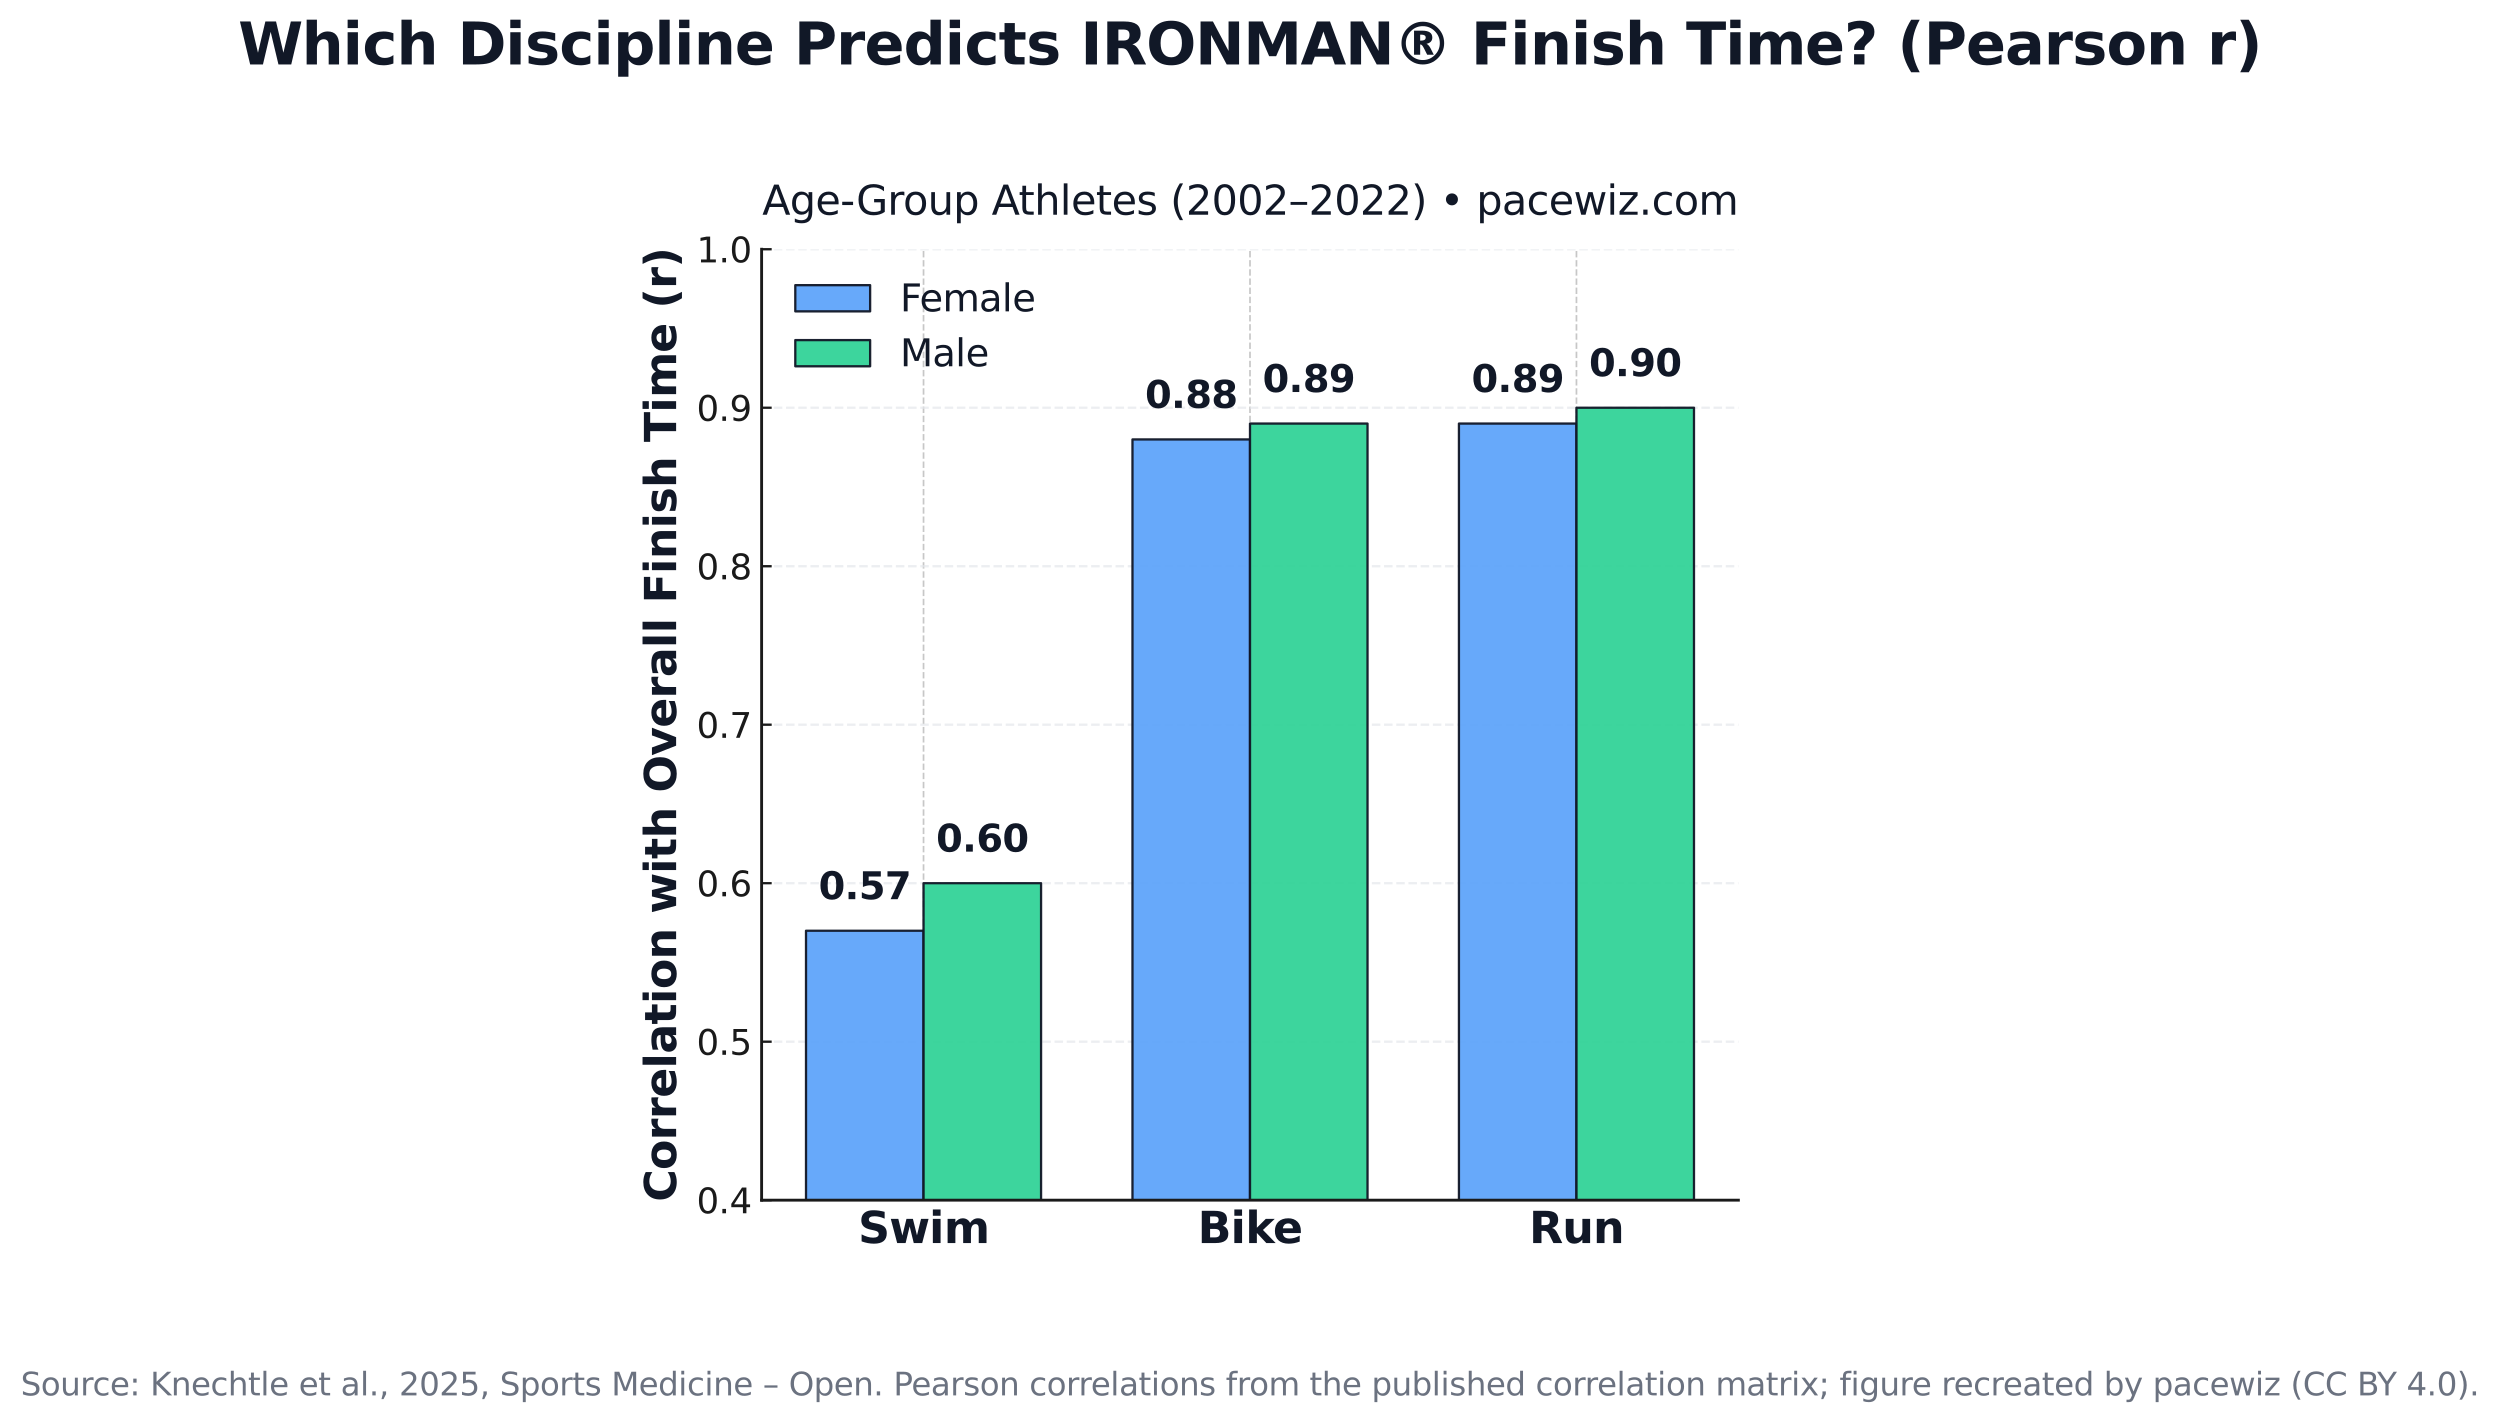 <?xml version="1.0" encoding="UTF-8" standalone="no"?>
<svg xmlns:xlink="http://www.w3.org/1999/xlink" xmlns="http://www.w3.org/2000/svg" width="868.54pt" height="494.27pt" viewBox="0 0 868.54 494.27" version="1.1">
  <defs>
    <style type="text/css">*{stroke-linejoin: round; stroke-linecap: butt}</style>
  </defs>
  <g id="figure_1">
    <g id="patch_1">
      <path d="M 0 494.27  L 868.54 494.27  L 868.54 0  L 0 0  z " style="fill: #ffffff"></path>
    </g>
    <g id="axes_1">
      <g id="patch_2">
        <path d="M 264.597 416.958  L 603.942 416.958  L 603.942 86.592  L 264.597 86.592  z " style="fill: #ffffff"></path>
      </g>
      <g id="matplotlib.axis_1">
        <g id="xtick_1">
          <g id="line2d_1">
            <path d="M 320.852 416.958  L 320.852 86.592  " clip-path="url(#p02c85eb78a)" style="fill: none; stroke-dasharray: 2.22,0.96; stroke-dashoffset: 0; stroke: #b0b0b0; stroke-opacity: 0.7; stroke-width: 0.6"></path>
          </g>
          <g id="line2d_2">
            <defs>
              <path id="m159f291139" d="M 0 0  L 0 -3.5  " style="stroke: #1a1a1a; stroke-width: 0.8"></path>
            </defs>
            <g>
              <use xlink:href="#m159f291139" x="320.852" y="416.958" style="fill: #1a1a1a; stroke: #1a1a1a; stroke-width: 0.8"></use>
            </g>
          </g>
          <g id="text_1">
            <g style="fill: #111827" transform="translate(298.136 431.855) scale(0.15 -0.15)">
              <defs>
                <path id="DejaVuSans-Bold-53" d="M 3834 4519  L 3834 3531  Q 3450 3703 3084 3790  Q 2719 3878 2394 3878  Q 1963 3878 1756 3759  Q 1550 3641 1550 3391  Q 1550 3203 1689 3098  Q 1828 2994 2194 2919  L 2706 2816  Q 3484 2659 3812 2340  Q 4141 2022 4141 1434  Q 4141 663 3683 286  Q 3225 -91 2284 -91  Q 1841 -91 1394 -6  Q 947 78 500 244  L 500 1259  Q 947 1022 1364 901  Q 1781 781 2169 781  Q 2563 781 2772 912  Q 2981 1044 2981 1288  Q 2981 1506 2839 1625  Q 2697 1744 2272 1838  L 1806 1941  Q 1106 2091 782 2419  Q 459 2747 459 3303  Q 459 4000 909 4375  Q 1359 4750 2203 4750  Q 2588 4750 2994 4692  Q 3400 4634 3834 4519  z " transform="scale(0.016)"></path>
                <path id="DejaVuSans-Bold-77" d="M 225 3500  L 1313 3500  L 1900 1088  L 2491 3500  L 3425 3500  L 4013 1113  L 4603 3500  L 5691 3500  L 4769 0  L 3547 0  L 2956 2406  L 2369 0  L 1147 0  L 225 3500  z " transform="scale(0.016)"></path>
                <path id="DejaVuSans-Bold-69" d="M 538 3500  L 1656 3500  L 1656 0  L 538 0  L 538 3500  z M 538 4863  L 1656 4863  L 1656 3950  L 538 3950  L 538 4863  z " transform="scale(0.016)"></path>
                <path id="DejaVuSans-Bold-6d" d="M 3781 2919  Q 3994 3244 4286 3414  Q 4578 3584 4928 3584  Q 5531 3584 5847 3212  Q 6163 2841 6163 2131  L 6163 0  L 5038 0  L 5038 1825  Q 5041 1866 5042 1909  Q 5044 1953 5044 2034  Q 5044 2406 4934 2573  Q 4825 2741 4581 2741  Q 4263 2741 4089 2478  Q 3916 2216 3909 1719  L 3909 0  L 2784 0  L 2784 1825  Q 2784 2406 2684 2573  Q 2584 2741 2328 2741  Q 2006 2741 1831 2477  Q 1656 2213 1656 1722  L 1656 0  L 531 0  L 531 3500  L 1656 3500  L 1656 2988  Q 1863 3284 2130 3434  Q 2397 3584 2719 3584  Q 3081 3584 3359 3409  Q 3638 3234 3781 2919  z " transform="scale(0.016)"></path>
              </defs>
              <use xlink:href="#DejaVuSans-Bold-53"></use>
              <use xlink:href="#DejaVuSans-Bold-77" x="72.021"></use>
              <use xlink:href="#DejaVuSans-Bold-69" x="164.404"></use>
              <use xlink:href="#DejaVuSans-Bold-6d" x="198.682"></use>
            </g>
          </g>
        </g>
        <g id="xtick_2">
          <g id="line2d_3">
            <path d="M 434.27 416.958  L 434.27 86.592  " clip-path="url(#p02c85eb78a)" style="fill: none; stroke-dasharray: 2.22,0.96; stroke-dashoffset: 0; stroke: #b0b0b0; stroke-opacity: 0.7; stroke-width: 0.6"></path>
          </g>
          <g id="line2d_4">
            <g>
              <use xlink:href="#m159f291139" x="434.27" y="416.958" style="fill: #1a1a1a; stroke: #1a1a1a; stroke-width: 0.8"></use>
            </g>
          </g>
          <g id="text_2">
            <g style="fill: #111827" transform="translate(416.105 431.855) scale(0.15 -0.15)">
              <defs>
                <path id="DejaVuSans-Bold-42" d="M 2456 2859  Q 2741 2859 2887 2984  Q 3034 3109 3034 3353  Q 3034 3594 2887 3720  Q 2741 3847 2456 3847  L 1791 3847  L 1791 2859  L 2456 2859  z M 2497 819  Q 2859 819 3042 972  Q 3225 1125 3225 1434  Q 3225 1738 3044 1889  Q 2863 2041 2497 2041  L 1791 2041  L 1791 819  L 2497 819  z M 3616 2497  Q 4003 2384 4215 2081  Q 4428 1778 4428 1338  Q 4428 663 3972 331  Q 3516 0 2584 0  L 588 0  L 588 4666  L 2394 4666  Q 3366 4666 3802 4372  Q 4238 4078 4238 3431  Q 4238 3091 4078 2852  Q 3919 2613 3616 2497  z " transform="scale(0.016)"></path>
                <path id="DejaVuSans-Bold-6b" d="M 538 4863  L 1656 4863  L 1656 2216  L 2944 3500  L 4244 3500  L 2534 1894  L 4378 0  L 3022 0  L 1656 1459  L 1656 0  L 538 0  L 538 4863  z " transform="scale(0.016)"></path>
                <path id="DejaVuSans-Bold-65" d="M 4031 1759  L 4031 1441  L 1416 1441  Q 1456 1047 1700 850  Q 1944 653 2381 653  Q 2734 653 3104 758  Q 3475 863 3866 1075  L 3866 213  Q 3469 63 3072 -14  Q 2675 -91 2278 -91  Q 1328 -91 801 392  Q 275 875 275 1747  Q 275 2603 792 3093  Q 1309 3584 2216 3584  Q 3041 3584 3536 3087  Q 4031 2591 4031 1759  z M 2881 2131  Q 2881 2450 2695 2645  Q 2509 2841 2209 2841  Q 1884 2841 1681 2658  Q 1478 2475 1428 2131  L 2881 2131  z " transform="scale(0.016)"></path>
              </defs>
              <use xlink:href="#DejaVuSans-Bold-42"></use>
              <use xlink:href="#DejaVuSans-Bold-69" x="76.221"></use>
              <use xlink:href="#DejaVuSans-Bold-6b" x="110.498"></use>
              <use xlink:href="#DejaVuSans-Bold-65" x="174.377"></use>
            </g>
          </g>
        </g>
        <g id="xtick_3">
          <g id="line2d_5">
            <path d="M 547.687 416.958  L 547.687 86.592  " clip-path="url(#p02c85eb78a)" style="fill: none; stroke-dasharray: 2.22,0.96; stroke-dashoffset: 0; stroke: #b0b0b0; stroke-opacity: 0.7; stroke-width: 0.6"></path>
          </g>
          <g id="line2d_6">
            <g>
              <use xlink:href="#m159f291139" x="547.687" y="416.958" style="fill: #1a1a1a; stroke: #1a1a1a; stroke-width: 0.8"></use>
            </g>
          </g>
          <g id="text_3">
            <g style="fill: #111827" transform="translate(531.234 431.855) scale(0.15 -0.15)">
              <defs>
                <path id="DejaVuSans-Bold-52" d="M 2297 2597  Q 2675 2597 2839 2737  Q 3003 2878 3003 3200  Q 3003 3519 2839 3656  Q 2675 3794 2297 3794  L 1791 3794  L 1791 2597  L 2297 2597  z M 1791 1766  L 1791 0  L 588 0  L 588 4666  L 2425 4666  Q 3347 4666 3776 4356  Q 4206 4047 4206 3378  Q 4206 2916 3982 2619  Q 3759 2322 3309 2181  Q 3556 2125 3751 1926  Q 3947 1728 4147 1325  L 4800 0  L 3519 0  L 2950 1159  Q 2778 1509 2601 1637  Q 2425 1766 2131 1766  L 1791 1766  z " transform="scale(0.016)"></path>
                <path id="DejaVuSans-Bold-75" d="M 500 1363  L 500 3500  L 1625 3500  L 1625 3150  Q 1625 2866 1622 2436  Q 1619 2006 1619 1863  Q 1619 1441 1641 1255  Q 1663 1069 1716 984  Q 1784 875 1895 815  Q 2006 756 2150 756  Q 2500 756 2700 1025  Q 2900 1294 2900 1772  L 2900 3500  L 4019 3500  L 4019 0  L 2900 0  L 2900 506  Q 2647 200 2364 54  Q 2081 -91 1741 -91  Q 1134 -91 817 281  Q 500 653 500 1363  z " transform="scale(0.016)"></path>
                <path id="DejaVuSans-Bold-6e" d="M 4056 2131  L 4056 0  L 2931 0  L 2931 347  L 2931 1631  Q 2931 2084 2911 2256  Q 2891 2428 2841 2509  Q 2775 2619 2662 2680  Q 2550 2741 2406 2741  Q 2056 2741 1856 2470  Q 1656 2200 1656 1722  L 1656 0  L 538 0  L 538 3500  L 1656 3500  L 1656 2988  Q 1909 3294 2193 3439  Q 2478 3584 2822 3584  Q 3428 3584 3742 3212  Q 4056 2841 4056 2131  z " transform="scale(0.016)"></path>
              </defs>
              <use xlink:href="#DejaVuSans-Bold-52"></use>
              <use xlink:href="#DejaVuSans-Bold-75" x="77.002"></use>
              <use xlink:href="#DejaVuSans-Bold-6e" x="148.193"></use>
            </g>
          </g>
        </g>
      </g>
      <g id="matplotlib.axis_2">
        <g id="ytick_1">
          <g id="line2d_7">
            <path d="M 264.597 416.958  L 603.942 416.958  " clip-path="url(#p02c85eb78a)" style="fill: none; stroke-dasharray: 2.96,1.28; stroke-dashoffset: 0; stroke: #e5e7eb; stroke-opacity: 0.7; stroke-width: 0.8"></path>
          </g>
          <g id="line2d_8">
            <defs>
              <path id="m41d962739b" d="M 0 0  L 3.5 0  " style="stroke: #1a1a1a; stroke-width: 0.8"></path>
            </defs>
            <g>
              <use xlink:href="#m41d962739b" x="264.597" y="416.958" style="fill: #1a1a1a; stroke: #1a1a1a; stroke-width: 0.8"></use>
            </g>
          </g>
          <g id="text_4">
            <g style="fill: #1a1a1a" transform="translate(242.014 421.517) scale(0.12 -0.12)">
              <defs>
                <path id="DejaVuSans-30" d="M 2034 4250  Q 1547 4250 1301 3770  Q 1056 3291 1056 2328  Q 1056 1369 1301 889  Q 1547 409 2034 409  Q 2525 409 2770 889  Q 3016 1369 3016 2328  Q 3016 3291 2770 3770  Q 2525 4250 2034 4250  z M 2034 4750  Q 2819 4750 3233 4129  Q 3647 3509 3647 2328  Q 3647 1150 3233 529  Q 2819 -91 2034 -91  Q 1250 -91 836 529  Q 422 1150 422 2328  Q 422 3509 836 4129  Q 1250 4750 2034 4750  z " transform="scale(0.016)"></path>
                <path id="DejaVuSans-2e" d="M 684 794  L 1344 794  L 1344 0  L 684 0  L 684 794  z " transform="scale(0.016)"></path>
                <path id="DejaVuSans-34" d="M 2419 4116  L 825 1625  L 2419 1625  L 2419 4116  z M 2253 4666  L 3047 4666  L 3047 1625  L 3713 1625  L 3713 1100  L 3047 1100  L 3047 0  L 2419 0  L 2419 1100  L 313 1100  L 313 1709  L 2253 4666  z " transform="scale(0.016)"></path>
              </defs>
              <use xlink:href="#DejaVuSans-30"></use>
              <use xlink:href="#DejaVuSans-2e" x="63.623"></use>
              <use xlink:href="#DejaVuSans-34" x="95.41"></use>
            </g>
          </g>
        </g>
        <g id="ytick_2">
          <g id="line2d_9">
            <path d="M 264.597 361.897  L 603.942 361.897  " clip-path="url(#p02c85eb78a)" style="fill: none; stroke-dasharray: 2.96,1.28; stroke-dashoffset: 0; stroke: #e5e7eb; stroke-opacity: 0.7; stroke-width: 0.8"></path>
          </g>
          <g id="line2d_10">
            <g>
              <use xlink:href="#m41d962739b" x="264.597" y="361.897" style="fill: #1a1a1a; stroke: #1a1a1a; stroke-width: 0.8"></use>
            </g>
          </g>
          <g id="text_5">
            <g style="fill: #1a1a1a" transform="translate(242.014 366.456) scale(0.12 -0.12)">
              <defs>
                <path id="DejaVuSans-35" d="M 691 4666  L 3169 4666  L 3169 4134  L 1269 4134  L 1269 2991  Q 1406 3038 1543 3061  Q 1681 3084 1819 3084  Q 2600 3084 3056 2656  Q 3513 2228 3513 1497  Q 3513 744 3044 326  Q 2575 -91 1722 -91  Q 1428 -91 1123 -41  Q 819 9 494 109  L 494 744  Q 775 591 1075 516  Q 1375 441 1709 441  Q 2250 441 2565 725  Q 2881 1009 2881 1497  Q 2881 1984 2565 2268  Q 2250 2553 1709 2553  Q 1456 2553 1204 2497  Q 953 2441 691 2322  L 691 4666  z " transform="scale(0.016)"></path>
              </defs>
              <use xlink:href="#DejaVuSans-30"></use>
              <use xlink:href="#DejaVuSans-2e" x="63.623"></use>
              <use xlink:href="#DejaVuSans-35" x="95.41"></use>
            </g>
          </g>
        </g>
        <g id="ytick_3">
          <g id="line2d_11">
            <path d="M 264.597 306.836  L 603.942 306.836  " clip-path="url(#p02c85eb78a)" style="fill: none; stroke-dasharray: 2.96,1.28; stroke-dashoffset: 0; stroke: #e5e7eb; stroke-opacity: 0.7; stroke-width: 0.8"></path>
          </g>
          <g id="line2d_12">
            <g>
              <use xlink:href="#m41d962739b" x="264.597" y="306.836" style="fill: #1a1a1a; stroke: #1a1a1a; stroke-width: 0.8"></use>
            </g>
          </g>
          <g id="text_6">
            <g style="fill: #1a1a1a" transform="translate(242.014 311.395) scale(0.12 -0.12)">
              <defs>
                <path id="DejaVuSans-36" d="M 2113 2584  Q 1688 2584 1439 2293  Q 1191 2003 1191 1497  Q 1191 994 1439 701  Q 1688 409 2113 409  Q 2538 409 2786 701  Q 3034 994 3034 1497  Q 3034 2003 2786 2293  Q 2538 2584 2113 2584  z M 3366 4563  L 3366 3988  Q 3128 4100 2886 4159  Q 2644 4219 2406 4219  Q 1781 4219 1451 3797  Q 1122 3375 1075 2522  Q 1259 2794 1537 2939  Q 1816 3084 2150 3084  Q 2853 3084 3261 2657  Q 3669 2231 3669 1497  Q 3669 778 3244 343  Q 2819 -91 2113 -91  Q 1303 -91 875 529  Q 447 1150 447 2328  Q 447 3434 972 4092  Q 1497 4750 2381 4750  Q 2619 4750 2861 4703  Q 3103 4656 3366 4563  z " transform="scale(0.016)"></path>
              </defs>
              <use xlink:href="#DejaVuSans-30"></use>
              <use xlink:href="#DejaVuSans-2e" x="63.623"></use>
              <use xlink:href="#DejaVuSans-36" x="95.41"></use>
            </g>
          </g>
        </g>
        <g id="ytick_4">
          <g id="line2d_13">
            <path d="M 264.597 251.775  L 603.942 251.775  " clip-path="url(#p02c85eb78a)" style="fill: none; stroke-dasharray: 2.96,1.28; stroke-dashoffset: 0; stroke: #e5e7eb; stroke-opacity: 0.7; stroke-width: 0.8"></path>
          </g>
          <g id="line2d_14">
            <g>
              <use xlink:href="#m41d962739b" x="264.597" y="251.775" style="fill: #1a1a1a; stroke: #1a1a1a; stroke-width: 0.8"></use>
            </g>
          </g>
          <g id="text_7">
            <g style="fill: #1a1a1a" transform="translate(242.014 256.334) scale(0.12 -0.12)">
              <defs>
                <path id="DejaVuSans-37" d="M 525 4666  L 3525 4666  L 3525 4397  L 1831 0  L 1172 0  L 2766 4134  L 525 4134  L 525 4666  z " transform="scale(0.016)"></path>
              </defs>
              <use xlink:href="#DejaVuSans-30"></use>
              <use xlink:href="#DejaVuSans-2e" x="63.623"></use>
              <use xlink:href="#DejaVuSans-37" x="95.41"></use>
            </g>
          </g>
        </g>
        <g id="ytick_5">
          <g id="line2d_15">
            <path d="M 264.597 196.714  L 603.942 196.714  " clip-path="url(#p02c85eb78a)" style="fill: none; stroke-dasharray: 2.96,1.28; stroke-dashoffset: 0; stroke: #e5e7eb; stroke-opacity: 0.7; stroke-width: 0.8"></path>
          </g>
          <g id="line2d_16">
            <g>
              <use xlink:href="#m41d962739b" x="264.597" y="196.714" style="fill: #1a1a1a; stroke: #1a1a1a; stroke-width: 0.8"></use>
            </g>
          </g>
          <g id="text_8">
            <g style="fill: #1a1a1a" transform="translate(242.014 201.273) scale(0.12 -0.12)">
              <defs>
                <path id="DejaVuSans-38" d="M 2034 2216  Q 1584 2216 1326 1975  Q 1069 1734 1069 1313  Q 1069 891 1326 650  Q 1584 409 2034 409  Q 2484 409 2743 651  Q 3003 894 3003 1313  Q 3003 1734 2745 1975  Q 2488 2216 2034 2216  z M 1403 2484  Q 997 2584 770 2862  Q 544 3141 544 3541  Q 544 4100 942 4425  Q 1341 4750 2034 4750  Q 2731 4750 3128 4425  Q 3525 4100 3525 3541  Q 3525 3141 3298 2862  Q 3072 2584 2669 2484  Q 3125 2378 3379 2068  Q 3634 1759 3634 1313  Q 3634 634 3220 271  Q 2806 -91 2034 -91  Q 1263 -91 848 271  Q 434 634 434 1313  Q 434 1759 690 2068  Q 947 2378 1403 2484  z M 1172 3481  Q 1172 3119 1398 2916  Q 1625 2713 2034 2713  Q 2441 2713 2670 2916  Q 2900 3119 2900 3481  Q 2900 3844 2670 4047  Q 2441 4250 2034 4250  Q 1625 4250 1398 4047  Q 1172 3844 1172 3481  z " transform="scale(0.016)"></path>
              </defs>
              <use xlink:href="#DejaVuSans-30"></use>
              <use xlink:href="#DejaVuSans-2e" x="63.623"></use>
              <use xlink:href="#DejaVuSans-38" x="95.41"></use>
            </g>
          </g>
        </g>
        <g id="ytick_6">
          <g id="line2d_17">
            <path d="M 264.597 141.653  L 603.942 141.653  " clip-path="url(#p02c85eb78a)" style="fill: none; stroke-dasharray: 2.96,1.28; stroke-dashoffset: 0; stroke: #e5e7eb; stroke-opacity: 0.7; stroke-width: 0.8"></path>
          </g>
          <g id="line2d_18">
            <g>
              <use xlink:href="#m41d962739b" x="264.597" y="141.653" style="fill: #1a1a1a; stroke: #1a1a1a; stroke-width: 0.8"></use>
            </g>
          </g>
          <g id="text_9">
            <g style="fill: #1a1a1a" transform="translate(242.014 146.212) scale(0.12 -0.12)">
              <defs>
                <path id="DejaVuSans-39" d="M 703 97  L 703 672  Q 941 559 1184 500  Q 1428 441 1663 441  Q 2288 441 2617 861  Q 2947 1281 2994 2138  Q 2813 1869 2534 1725  Q 2256 1581 1919 1581  Q 1219 1581 811 2004  Q 403 2428 403 3163  Q 403 3881 828 4315  Q 1253 4750 1959 4750  Q 2769 4750 3195 4129  Q 3622 3509 3622 2328  Q 3622 1225 3098 567  Q 2575 -91 1691 -91  Q 1453 -91 1209 -44  Q 966 3 703 97  z M 1959 2075  Q 2384 2075 2632 2365  Q 2881 2656 2881 3163  Q 2881 3666 2632 3958  Q 2384 4250 1959 4250  Q 1534 4250 1286 3958  Q 1038 3666 1038 3163  Q 1038 2656 1286 2365  Q 1534 2075 1959 2075  z " transform="scale(0.016)"></path>
              </defs>
              <use xlink:href="#DejaVuSans-30"></use>
              <use xlink:href="#DejaVuSans-2e" x="63.623"></use>
              <use xlink:href="#DejaVuSans-39" x="95.41"></use>
            </g>
          </g>
        </g>
        <g id="ytick_7">
          <g id="line2d_19">
            <path d="M 264.597 86.592  L 603.942 86.592  " clip-path="url(#p02c85eb78a)" style="fill: none; stroke-dasharray: 2.96,1.28; stroke-dashoffset: 0; stroke: #e5e7eb; stroke-opacity: 0.7; stroke-width: 0.8"></path>
          </g>
          <g id="line2d_20">
            <g>
              <use xlink:href="#m41d962739b" x="264.597" y="86.592" style="fill: #1a1a1a; stroke: #1a1a1a; stroke-width: 0.8"></use>
            </g>
          </g>
          <g id="text_10">
            <g style="fill: #1a1a1a" transform="translate(242.014 91.151) scale(0.12 -0.12)">
              <defs>
                <path id="DejaVuSans-31" d="M 794 531  L 1825 531  L 1825 4091  L 703 3866  L 703 4441  L 1819 4666  L 2450 4666  L 2450 531  L 3481 531  L 3481 0  L 794 0  L 794 531  z " transform="scale(0.016)"></path>
              </defs>
              <use xlink:href="#DejaVuSans-31"></use>
              <use xlink:href="#DejaVuSans-2e" x="63.623"></use>
              <use xlink:href="#DejaVuSans-30" x="95.41"></use>
            </g>
          </g>
        </g>
        <g id="text_11">
          <g style="fill: #111827" transform="translate(234.894 417.48) rotate(-90) scale(0.15 -0.15)">
            <defs>
              <path id="DejaVuSans-Bold-43" d="M 4288 256  Q 3956 84 3597 -3  Q 3238 -91 2847 -91  Q 1681 -91 1000 561  Q 319 1213 319 2328  Q 319 3447 1000 4098  Q 1681 4750 2847 4750  Q 3238 4750 3597 4662  Q 3956 4575 4288 4403  L 4288 3438  Q 3953 3666 3628 3772  Q 3303 3878 2944 3878  Q 2300 3878 1931 3465  Q 1563 3053 1563 2328  Q 1563 1606 1931 1193  Q 2300 781 2944 781  Q 3303 781 3628 887  Q 3953 994 4288 1222  L 4288 256  z " transform="scale(0.016)"></path>
              <path id="DejaVuSans-Bold-6f" d="M 2203 2784  Q 1831 2784 1636 2517  Q 1441 2250 1441 1747  Q 1441 1244 1636 976  Q 1831 709 2203 709  Q 2569 709 2762 976  Q 2956 1244 2956 1747  Q 2956 2250 2762 2517  Q 2569 2784 2203 2784  z M 2203 3584  Q 3106 3584 3614 3096  Q 4122 2609 4122 1747  Q 4122 884 3614 396  Q 3106 -91 2203 -91  Q 1297 -91 786 396  Q 275 884 275 1747  Q 275 2609 786 3096  Q 1297 3584 2203 3584  z " transform="scale(0.016)"></path>
              <path id="DejaVuSans-Bold-72" d="M 3138 2547  Q 2991 2616 2845 2648  Q 2700 2681 2553 2681  Q 2122 2681 1889 2404  Q 1656 2128 1656 1613  L 1656 0  L 538 0  L 538 3500  L 1656 3500  L 1656 2925  Q 1872 3269 2151 3426  Q 2431 3584 2822 3584  Q 2878 3584 2943 3579  Q 3009 3575 3134 3559  L 3138 2547  z " transform="scale(0.016)"></path>
              <path id="DejaVuSans-Bold-6c" d="M 538 4863  L 1656 4863  L 1656 0  L 538 0  L 538 4863  z " transform="scale(0.016)"></path>
              <path id="DejaVuSans-Bold-61" d="M 2106 1575  Q 1756 1575 1579 1456  Q 1403 1338 1403 1106  Q 1403 894 1545 773  Q 1688 653 1941 653  Q 2256 653 2472 879  Q 2688 1106 2688 1447  L 2688 1575  L 2106 1575  z M 3816 1997  L 3816 0  L 2688 0  L 2688 519  Q 2463 200 2181 54  Q 1900 -91 1497 -91  Q 953 -91 614 226  Q 275 544 275 1050  Q 275 1666 698 1953  Q 1122 2241 2028 2241  L 2688 2241  L 2688 2328  Q 2688 2594 2478 2717  Q 2269 2841 1825 2841  Q 1466 2841 1156 2769  Q 847 2697 581 2553  L 581 3406  Q 941 3494 1303 3539  Q 1666 3584 2028 3584  Q 2975 3584 3395 3211  Q 3816 2838 3816 1997  z " transform="scale(0.016)"></path>
              <path id="DejaVuSans-Bold-74" d="M 1759 4494  L 1759 3500  L 2913 3500  L 2913 2700  L 1759 2700  L 1759 1216  Q 1759 972 1856 886  Q 1953 800 2241 800  L 2816 800  L 2816 0  L 1856 0  Q 1194 0 917 276  Q 641 553 641 1216  L 641 2700  L 84 2700  L 84 3500  L 641 3500  L 641 4494  L 1759 4494  z " transform="scale(0.016)"></path>
              <path id="DejaVuSans-Bold-20" transform="scale(0.016)"></path>
              <path id="DejaVuSans-Bold-68" d="M 4056 2131  L 4056 0  L 2931 0  L 2931 347  L 2931 1625  Q 2931 2084 2911 2256  Q 2891 2428 2841 2509  Q 2775 2619 2662 2680  Q 2550 2741 2406 2741  Q 2056 2741 1856 2470  Q 1656 2200 1656 1722  L 1656 0  L 538 0  L 538 4863  L 1656 4863  L 1656 2988  Q 1909 3294 2193 3439  Q 2478 3584 2822 3584  Q 3428 3584 3742 3212  Q 4056 2841 4056 2131  z " transform="scale(0.016)"></path>
              <path id="DejaVuSans-Bold-4f" d="M 2719 3878  Q 2169 3878 1866 3472  Q 1563 3066 1563 2328  Q 1563 1594 1866 1187  Q 2169 781 2719 781  Q 3272 781 3575 1187  Q 3878 1594 3878 2328  Q 3878 3066 3575 3472  Q 3272 3878 2719 3878  z M 2719 4750  Q 3844 4750 4481 4106  Q 5119 3463 5119 2328  Q 5119 1197 4481 553  Q 3844 -91 2719 -91  Q 1597 -91 958 553  Q 319 1197 319 2328  Q 319 3463 958 4106  Q 1597 4750 2719 4750  z " transform="scale(0.016)"></path>
              <path id="DejaVuSans-Bold-76" d="M 97 3500  L 1216 3500  L 2088 1081  L 2956 3500  L 4078 3500  L 2700 0  L 1472 0  L 97 3500  z " transform="scale(0.016)"></path>
              <path id="DejaVuSans-Bold-46" d="M 588 4666  L 3834 4666  L 3834 3756  L 1791 3756  L 1791 2888  L 3713 2888  L 3713 1978  L 1791 1978  L 1791 0  L 588 0  L 588 4666  z " transform="scale(0.016)"></path>
              <path id="DejaVuSans-Bold-73" d="M 3272 3391  L 3272 2541  Q 2913 2691 2578 2766  Q 2244 2841 1947 2841  Q 1628 2841 1473 2761  Q 1319 2681 1319 2516  Q 1319 2381 1436 2309  Q 1553 2238 1856 2203  L 2053 2175  Q 2913 2066 3209 1816  Q 3506 1566 3506 1031  Q 3506 472 3093 190  Q 2681 -91 1863 -91  Q 1516 -91 1145 -36  Q 775 19 384 128  L 384 978  Q 719 816 1070 734  Q 1422 653 1784 653  Q 2113 653 2278 743  Q 2444 834 2444 1013  Q 2444 1163 2330 1236  Q 2216 1309 1875 1350  L 1678 1375  Q 931 1469 631 1722  Q 331 1975 331 2491  Q 331 3047 712 3315  Q 1094 3584 1881 3584  Q 2191 3584 2531 3537  Q 2872 3491 3272 3391  z " transform="scale(0.016)"></path>
              <path id="DejaVuSans-Bold-54" d="M 31 4666  L 4331 4666  L 4331 3756  L 2784 3756  L 2784 0  L 1581 0  L 1581 3756  L 31 3756  L 31 4666  z " transform="scale(0.016)"></path>
              <path id="DejaVuSans-Bold-28" d="M 2413 -844  L 1484 -844  Q 1006 -72 778 623  Q 550 1319 550 2003  Q 550 2688 779 3389  Q 1009 4091 1484 4856  L 2413 4856  Q 2013 4116 1813 3408  Q 1613 2700 1613 2009  Q 1613 1319 1811 609  Q 2009 -100 2413 -844  z " transform="scale(0.016)"></path>
              <path id="DejaVuSans-Bold-29" d="M 513 -844  Q 913 -100 1113 609  Q 1313 1319 1313 2009  Q 1313 2700 1113 3408  Q 913 4116 513 4856  L 1441 4856  Q 1916 4091 2145 3389  Q 2375 2688 2375 2003  Q 2375 1319 2147 623  Q 1919 -72 1441 -844  L 513 -844  z " transform="scale(0.016)"></path>
            </defs>
            <use xlink:href="#DejaVuSans-Bold-43"></use>
            <use xlink:href="#DejaVuSans-Bold-6f" x="73.389"></use>
            <use xlink:href="#DejaVuSans-Bold-72" x="142.09"></use>
            <use xlink:href="#DejaVuSans-Bold-72" x="191.406"></use>
            <use xlink:href="#DejaVuSans-Bold-65" x="240.723"></use>
            <use xlink:href="#DejaVuSans-Bold-6c" x="308.545"></use>
            <use xlink:href="#DejaVuSans-Bold-61" x="342.822"></use>
            <use xlink:href="#DejaVuSans-Bold-74" x="410.303"></use>
            <use xlink:href="#DejaVuSans-Bold-69" x="458.105"></use>
            <use xlink:href="#DejaVuSans-Bold-6f" x="492.383"></use>
            <use xlink:href="#DejaVuSans-Bold-6e" x="561.084"></use>
            <use xlink:href="#DejaVuSans-Bold-20" x="632.275"></use>
            <use xlink:href="#DejaVuSans-Bold-77" x="667.09"></use>
            <use xlink:href="#DejaVuSans-Bold-69" x="759.473"></use>
            <use xlink:href="#DejaVuSans-Bold-74" x="793.75"></use>
            <use xlink:href="#DejaVuSans-Bold-68" x="841.553"></use>
            <use xlink:href="#DejaVuSans-Bold-20" x="912.744"></use>
            <use xlink:href="#DejaVuSans-Bold-4f" x="947.559"></use>
            <use xlink:href="#DejaVuSans-Bold-76" x="1032.568"></use>
            <use xlink:href="#DejaVuSans-Bold-65" x="1097.754"></use>
            <use xlink:href="#DejaVuSans-Bold-72" x="1165.576"></use>
            <use xlink:href="#DejaVuSans-Bold-61" x="1214.893"></use>
            <use xlink:href="#DejaVuSans-Bold-6c" x="1282.373"></use>
            <use xlink:href="#DejaVuSans-Bold-6c" x="1316.65"></use>
            <use xlink:href="#DejaVuSans-Bold-20" x="1350.928"></use>
            <use xlink:href="#DejaVuSans-Bold-46" x="1385.742"></use>
            <use xlink:href="#DejaVuSans-Bold-69" x="1454.053"></use>
            <use xlink:href="#DejaVuSans-Bold-6e" x="1488.33"></use>
            <use xlink:href="#DejaVuSans-Bold-69" x="1559.521"></use>
            <use xlink:href="#DejaVuSans-Bold-73" x="1593.799"></use>
            <use xlink:href="#DejaVuSans-Bold-68" x="1653.32"></use>
            <use xlink:href="#DejaVuSans-Bold-20" x="1724.512"></use>
            <use xlink:href="#DejaVuSans-Bold-54" x="1759.326"></use>
            <use xlink:href="#DejaVuSans-Bold-69" x="1827.539"></use>
            <use xlink:href="#DejaVuSans-Bold-6d" x="1861.816"></use>
            <use xlink:href="#DejaVuSans-Bold-65" x="1966.016"></use>
            <use xlink:href="#DejaVuSans-Bold-20" x="2033.838"></use>
            <use xlink:href="#DejaVuSans-Bold-28" x="2068.652"></use>
            <use xlink:href="#DejaVuSans-Bold-72" x="2114.355"></use>
            <use xlink:href="#DejaVuSans-Bold-29" x="2163.672"></use>
          </g>
        </g>
      </g>
      <g id="patch_3">
        <path d="M 280.022 637.202  L 320.852 637.202  L 320.852 323.354  L 280.022 323.354  z " clip-path="url(#p02c85eb78a)" style="fill: #60a5fa; opacity: 0.95; stroke: #111827; stroke-width: 0.8; stroke-linejoin: miter"></path>
      </g>
      <g id="patch_4">
        <path d="M 393.44 637.202  L 434.27 637.202  L 434.27 152.665  L 393.44 152.665  z " clip-path="url(#p02c85eb78a)" style="fill: #60a5fa; opacity: 0.95; stroke: #111827; stroke-width: 0.8; stroke-linejoin: miter"></path>
      </g>
      <g id="patch_5">
        <path d="M 506.857 637.202  L 547.687 637.202  L 547.687 147.159  L 506.857 147.159  z " clip-path="url(#p02c85eb78a)" style="fill: #60a5fa; opacity: 0.95; stroke: #111827; stroke-width: 0.8; stroke-linejoin: miter"></path>
      </g>
      <g id="patch_6">
        <path d="M 320.852 637.202  L 361.683 637.202  L 361.683 306.836  L 320.852 306.836  z " clip-path="url(#p02c85eb78a)" style="fill: #34d399; opacity: 0.95; stroke: #111827; stroke-width: 0.8; stroke-linejoin: miter"></path>
      </g>
      <g id="patch_7">
        <path d="M 434.27 637.202  L 475.1 637.202  L 475.1 147.159  L 434.27 147.159  z " clip-path="url(#p02c85eb78a)" style="fill: #34d399; opacity: 0.95; stroke: #111827; stroke-width: 0.8; stroke-linejoin: miter"></path>
      </g>
      <g id="patch_8">
        <path d="M 547.687 637.202  L 588.518 637.202  L 588.518 141.653  L 547.687 141.653  z " clip-path="url(#p02c85eb78a)" style="fill: #34d399; opacity: 0.95; stroke: #111827; stroke-width: 0.8; stroke-linejoin: miter"></path>
      </g>
      <g id="patch_9">
        <path d="M 264.597 416.958  L 264.597 86.592  " style="fill: none; stroke: #1a1a1a; stroke-linejoin: miter; stroke-linecap: square"></path>
      </g>
      <g id="patch_10">
        <path d="M 264.597 416.958  L 603.942 416.958  " style="fill: none; stroke: #1a1a1a; stroke-linejoin: miter; stroke-linecap: square"></path>
      </g>
      <g id="text_12">
        <g style="fill: #111827" transform="translate(284.401 312.391) scale(0.13 -0.13)">
          <defs>
            <path id="DejaVuSans-Bold-30" d="M 2944 2338  Q 2944 3213 2780 3570  Q 2616 3928 2228 3928  Q 1841 3928 1675 3570  Q 1509 3213 1509 2338  Q 1509 1453 1675 1090  Q 1841 728 2228 728  Q 2613 728 2778 1090  Q 2944 1453 2944 2338  z M 4147 2328  Q 4147 1169 3647 539  Q 3147 -91 2228 -91  Q 1306 -91 806 539  Q 306 1169 306 2328  Q 306 3491 806 4120  Q 1306 4750 2228 4750  Q 3147 4750 3647 4120  Q 4147 3491 4147 2328  z " transform="scale(0.016)"></path>
            <path id="DejaVuSans-Bold-2e" d="M 653 1209  L 1778 1209  L 1778 0  L 653 0  L 653 1209  z " transform="scale(0.016)"></path>
            <path id="DejaVuSans-Bold-35" d="M 678 4666  L 3669 4666  L 3669 3781  L 1638 3781  L 1638 3059  Q 1775 3097 1914 3117  Q 2053 3138 2203 3138  Q 3056 3138 3531 2711  Q 4006 2284 4006 1522  Q 4006 766 3489 337  Q 2972 -91 2053 -91  Q 1656 -91 1267 -14  Q 878 63 494 219  L 494 1166  Q 875 947 1217 837  Q 1559 728 1863 728  Q 2300 728 2551 942  Q 2803 1156 2803 1522  Q 2803 1891 2551 2103  Q 2300 2316 1863 2316  Q 1603 2316 1309 2248  Q 1016 2181 678 2041  L 678 4666  z " transform="scale(0.016)"></path>
            <path id="DejaVuSans-Bold-37" d="M 428 4666  L 3944 4666  L 3944 3988  L 2125 0  L 953 0  L 2675 3781  L 428 3781  L 428 4666  z " transform="scale(0.016)"></path>
          </defs>
          <use xlink:href="#DejaVuSans-Bold-30"></use>
          <use xlink:href="#DejaVuSans-Bold-2e" x="69.58"></use>
          <use xlink:href="#DejaVuSans-Bold-35" x="107.568"></use>
          <use xlink:href="#DejaVuSans-Bold-37" x="177.148"></use>
        </g>
      </g>
      <g id="text_13">
        <g style="fill: #111827" transform="translate(397.818 141.702) scale(0.13 -0.13)">
          <defs>
            <path id="DejaVuSans-Bold-38" d="M 2228 2088  Q 1891 2088 1709 1903  Q 1528 1719 1528 1375  Q 1528 1031 1709 848  Q 1891 666 2228 666  Q 2563 666 2741 848  Q 2919 1031 2919 1375  Q 2919 1722 2741 1905  Q 2563 2088 2228 2088  z M 1350 2484  Q 925 2613 709 2878  Q 494 3144 494 3541  Q 494 4131 934 4440  Q 1375 4750 2228 4750  Q 3075 4750 3515 4442  Q 3956 4134 3956 3541  Q 3956 3144 3739 2878  Q 3522 2613 3097 2484  Q 3572 2353 3814 2058  Q 4056 1763 4056 1313  Q 4056 619 3595 264  Q 3134 -91 2228 -91  Q 1319 -91 855 264  Q 391 619 391 1313  Q 391 1763 633 2058  Q 875 2353 1350 2484  z M 1631 3419  Q 1631 3141 1786 2991  Q 1941 2841 2228 2841  Q 2509 2841 2662 2991  Q 2816 3141 2816 3419  Q 2816 3697 2662 3845  Q 2509 3994 2228 3994  Q 1941 3994 1786 3844  Q 1631 3694 1631 3419  z " transform="scale(0.016)"></path>
          </defs>
          <use xlink:href="#DejaVuSans-Bold-30"></use>
          <use xlink:href="#DejaVuSans-Bold-2e" x="69.58"></use>
          <use xlink:href="#DejaVuSans-Bold-38" x="107.568"></use>
          <use xlink:href="#DejaVuSans-Bold-38" x="177.148"></use>
        </g>
      </g>
      <g id="text_14">
        <g style="fill: #111827" transform="translate(511.235 136.196) scale(0.13 -0.13)">
          <defs>
            <path id="DejaVuSans-Bold-39" d="M 641 103  L 641 966  Q 928 831 1190 764  Q 1453 697 1709 697  Q 2247 697 2547 995  Q 2847 1294 2900 1881  Q 2688 1725 2447 1647  Q 2206 1569 1925 1569  Q 1209 1569 770 1986  Q 331 2403 331 3084  Q 331 3838 820 4291  Q 1309 4744 2131 4744  Q 3044 4744 3544 4128  Q 4044 3513 4044 2388  Q 4044 1231 3459 570  Q 2875 -91 1856 -91  Q 1528 -91 1228 -42  Q 928 6 641 103  z M 2125 2350  Q 2441 2350 2600 2554  Q 2759 2759 2759 3169  Q 2759 3575 2600 3781  Q 2441 3988 2125 3988  Q 1809 3988 1650 3781  Q 1491 3575 1491 3169  Q 1491 2759 1650 2554  Q 1809 2350 2125 2350  z " transform="scale(0.016)"></path>
          </defs>
          <use xlink:href="#DejaVuSans-Bold-30"></use>
          <use xlink:href="#DejaVuSans-Bold-2e" x="69.58"></use>
          <use xlink:href="#DejaVuSans-Bold-38" x="107.568"></use>
          <use xlink:href="#DejaVuSans-Bold-39" x="177.148"></use>
        </g>
      </g>
      <g id="text_15">
        <g style="fill: #111827" transform="translate(325.231 295.873) scale(0.13 -0.13)">
          <defs>
            <path id="DejaVuSans-Bold-36" d="M 2316 2303  Q 2000 2303 1842 2098  Q 1684 1894 1684 1484  Q 1684 1075 1842 870  Q 2000 666 2316 666  Q 2634 666 2792 870  Q 2950 1075 2950 1484  Q 2950 1894 2792 2098  Q 2634 2303 2316 2303  z M 3803 4544  L 3803 3681  Q 3506 3822 3243 3889  Q 2981 3956 2731 3956  Q 2194 3956 1894 3657  Q 1594 3359 1544 2772  Q 1750 2925 1990 3001  Q 2231 3078 2516 3078  Q 3231 3078 3670 2659  Q 4109 2241 4109 1563  Q 4109 813 3618 361  Q 3128 -91 2303 -91  Q 1394 -91 895 523  Q 397 1138 397 2266  Q 397 3422 980 4083  Q 1563 4744 2578 4744  Q 2900 4744 3203 4694  Q 3506 4644 3803 4544  z " transform="scale(0.016)"></path>
          </defs>
          <use xlink:href="#DejaVuSans-Bold-30"></use>
          <use xlink:href="#DejaVuSans-Bold-2e" x="69.58"></use>
          <use xlink:href="#DejaVuSans-Bold-36" x="107.568"></use>
          <use xlink:href="#DejaVuSans-Bold-30" x="177.148"></use>
        </g>
      </g>
      <g id="text_16">
        <g style="fill: #111827" transform="translate(438.648 136.196) scale(0.13 -0.13)">
          <use xlink:href="#DejaVuSans-Bold-30"></use>
          <use xlink:href="#DejaVuSans-Bold-2e" x="69.58"></use>
          <use xlink:href="#DejaVuSans-Bold-38" x="107.568"></use>
          <use xlink:href="#DejaVuSans-Bold-39" x="177.148"></use>
        </g>
      </g>
      <g id="text_17">
        <g style="fill: #111827" transform="translate(552.066 130.69) scale(0.13 -0.13)">
          <use xlink:href="#DejaVuSans-Bold-30"></use>
          <use xlink:href="#DejaVuSans-Bold-2e" x="69.58"></use>
          <use xlink:href="#DejaVuSans-Bold-39" x="107.568"></use>
          <use xlink:href="#DejaVuSans-Bold-30" x="177.148"></use>
        </g>
      </g>
      <g id="text_18">
        <g style="fill: #6b7280" transform="translate(7.2 484.782) scale(0.11 -0.11)">
          <defs>
            <path id="DejaVuSans-53" d="M 3425 4513  L 3425 3897  Q 3066 4069 2747 4153  Q 2428 4238 2131 4238  Q 1616 4238 1336 4038  Q 1056 3838 1056 3469  Q 1056 3159 1242 3001  Q 1428 2844 1947 2747  L 2328 2669  Q 3034 2534 3370 2195  Q 3706 1856 3706 1288  Q 3706 609 3251 259  Q 2797 -91 1919 -91  Q 1588 -91 1214 -16  Q 841 59 441 206  L 441 856  Q 825 641 1194 531  Q 1563 422 1919 422  Q 2459 422 2753 634  Q 3047 847 3047 1241  Q 3047 1584 2836 1778  Q 2625 1972 2144 2069  L 1759 2144  Q 1053 2284 737 2584  Q 422 2884 422 3419  Q 422 4038 858 4394  Q 1294 4750 2059 4750  Q 2388 4750 2728 4690  Q 3069 4631 3425 4513  z " transform="scale(0.016)"></path>
            <path id="DejaVuSans-6f" d="M 1959 3097  Q 1497 3097 1228 2736  Q 959 2375 959 1747  Q 959 1119 1226 758  Q 1494 397 1959 397  Q 2419 397 2687 759  Q 2956 1122 2956 1747  Q 2956 2369 2687 2733  Q 2419 3097 1959 3097  z M 1959 3584  Q 2709 3584 3137 3096  Q 3566 2609 3566 1747  Q 3566 888 3137 398  Q 2709 -91 1959 -91  Q 1206 -91 779 398  Q 353 888 353 1747  Q 353 2609 779 3096  Q 1206 3584 1959 3584  z " transform="scale(0.016)"></path>
            <path id="DejaVuSans-75" d="M 544 1381  L 544 3500  L 1119 3500  L 1119 1403  Q 1119 906 1312 657  Q 1506 409 1894 409  Q 2359 409 2629 706  Q 2900 1003 2900 1516  L 2900 3500  L 3475 3500  L 3475 0  L 2900 0  L 2900 538  Q 2691 219 2414 64  Q 2138 -91 1772 -91  Q 1169 -91 856 284  Q 544 659 544 1381  z M 1991 3584  L 1991 3584  z " transform="scale(0.016)"></path>
            <path id="DejaVuSans-72" d="M 2631 2963  Q 2534 3019 2420 3045  Q 2306 3072 2169 3072  Q 1681 3072 1420 2755  Q 1159 2438 1159 1844  L 1159 0  L 581 0  L 581 3500  L 1159 3500  L 1159 2956  Q 1341 3275 1631 3429  Q 1922 3584 2338 3584  Q 2397 3584 2469 3576  Q 2541 3569 2628 3553  L 2631 2963  z " transform="scale(0.016)"></path>
            <path id="DejaVuSans-63" d="M 3122 3366  L 3122 2828  Q 2878 2963 2633 3030  Q 2388 3097 2138 3097  Q 1578 3097 1268 2742  Q 959 2388 959 1747  Q 959 1106 1268 751  Q 1578 397 2138 397  Q 2388 397 2633 464  Q 2878 531 3122 666  L 3122 134  Q 2881 22 2623 -34  Q 2366 -91 2075 -91  Q 1284 -91 818 406  Q 353 903 353 1747  Q 353 2603 823 3093  Q 1294 3584 2113 3584  Q 2378 3584 2631 3529  Q 2884 3475 3122 3366  z " transform="scale(0.016)"></path>
            <path id="DejaVuSans-65" d="M 3597 1894  L 3597 1613  L 953 1613  Q 991 1019 1311 708  Q 1631 397 2203 397  Q 2534 397 2845 478  Q 3156 559 3463 722  L 3463 178  Q 3153 47 2828 -22  Q 2503 -91 2169 -91  Q 1331 -91 842 396  Q 353 884 353 1716  Q 353 2575 817 3079  Q 1281 3584 2069 3584  Q 2775 3584 3186 3129  Q 3597 2675 3597 1894  z M 3022 2063  Q 3016 2534 2758 2815  Q 2500 3097 2075 3097  Q 1594 3097 1305 2825  Q 1016 2553 972 2059  L 3022 2063  z " transform="scale(0.016)"></path>
            <path id="DejaVuSans-3a" d="M 750 794  L 1409 794  L 1409 0  L 750 0  L 750 794  z M 750 3309  L 1409 3309  L 1409 2516  L 750 2516  L 750 3309  z " transform="scale(0.016)"></path>
            <path id="DejaVuSans-20" transform="scale(0.016)"></path>
            <path id="DejaVuSans-4b" d="M 628 4666  L 1259 4666  L 1259 2694  L 3353 4666  L 4166 4666  L 1850 2491  L 4331 0  L 3500 0  L 1259 2247  L 1259 0  L 628 0  L 628 4666  z " transform="scale(0.016)"></path>
            <path id="DejaVuSans-6e" d="M 3513 2113  L 3513 0  L 2938 0  L 2938 2094  Q 2938 2591 2744 2837  Q 2550 3084 2163 3084  Q 1697 3084 1428 2787  Q 1159 2491 1159 1978  L 1159 0  L 581 0  L 581 3500  L 1159 3500  L 1159 2956  Q 1366 3272 1645 3428  Q 1925 3584 2291 3584  Q 2894 3584 3203 3211  Q 3513 2838 3513 2113  z " transform="scale(0.016)"></path>
            <path id="DejaVuSans-68" d="M 3513 2113  L 3513 0  L 2938 0  L 2938 2094  Q 2938 2591 2744 2837  Q 2550 3084 2163 3084  Q 1697 3084 1428 2787  Q 1159 2491 1159 1978  L 1159 0  L 581 0  L 581 4863  L 1159 4863  L 1159 2956  Q 1366 3272 1645 3428  Q 1925 3584 2291 3584  Q 2894 3584 3203 3211  Q 3513 2838 3513 2113  z " transform="scale(0.016)"></path>
            <path id="DejaVuSans-74" d="M 1172 4494  L 1172 3500  L 2356 3500  L 2356 3053  L 1172 3053  L 1172 1153  Q 1172 725 1289 603  Q 1406 481 1766 481  L 2356 481  L 2356 0  L 1766 0  Q 1100 0 847 248  Q 594 497 594 1153  L 594 3053  L 172 3053  L 172 3500  L 594 3500  L 594 4494  L 1172 4494  z " transform="scale(0.016)"></path>
            <path id="DejaVuSans-6c" d="M 603 4863  L 1178 4863  L 1178 0  L 603 0  L 603 4863  z " transform="scale(0.016)"></path>
            <path id="DejaVuSans-61" d="M 2194 1759  Q 1497 1759 1228 1600  Q 959 1441 959 1056  Q 959 750 1161 570  Q 1363 391 1709 391  Q 2188 391 2477 730  Q 2766 1069 2766 1631  L 2766 1759  L 2194 1759  z M 3341 1997  L 3341 0  L 2766 0  L 2766 531  Q 2569 213 2275 61  Q 1981 -91 1556 -91  Q 1019 -91 701 211  Q 384 513 384 1019  Q 384 1609 779 1909  Q 1175 2209 1959 2209  L 2766 2209  L 2766 2266  Q 2766 2663 2505 2880  Q 2244 3097 1772 3097  Q 1472 3097 1187 3025  Q 903 2953 641 2809  L 641 3341  Q 956 3463 1253 3523  Q 1550 3584 1831 3584  Q 2591 3584 2966 3190  Q 3341 2797 3341 1997  z " transform="scale(0.016)"></path>
            <path id="DejaVuSans-2c" d="M 750 794  L 1409 794  L 1409 256  L 897 -744  L 494 -744  L 750 256  L 750 794  z " transform="scale(0.016)"></path>
            <path id="DejaVuSans-32" d="M 1228 531  L 3431 531  L 3431 0  L 469 0  L 469 531  Q 828 903 1448 1529  Q 2069 2156 2228 2338  Q 2531 2678 2651 2914  Q 2772 3150 2772 3378  Q 2772 3750 2511 3984  Q 2250 4219 1831 4219  Q 1534 4219 1204 4116  Q 875 4013 500 3803  L 500 4441  Q 881 4594 1212 4672  Q 1544 4750 1819 4750  Q 2544 4750 2975 4387  Q 3406 4025 3406 3419  Q 3406 3131 3298 2873  Q 3191 2616 2906 2266  Q 2828 2175 2409 1742  Q 1991 1309 1228 531  z " transform="scale(0.016)"></path>
            <path id="DejaVuSans-70" d="M 1159 525  L 1159 -1331  L 581 -1331  L 581 3500  L 1159 3500  L 1159 2969  Q 1341 3281 1617 3432  Q 1894 3584 2278 3584  Q 2916 3584 3314 3078  Q 3713 2572 3713 1747  Q 3713 922 3314 415  Q 2916 -91 2278 -91  Q 1894 -91 1617 61  Q 1341 213 1159 525  z M 3116 1747  Q 3116 2381 2855 2742  Q 2594 3103 2138 3103  Q 1681 3103 1420 2742  Q 1159 2381 1159 1747  Q 1159 1113 1420 752  Q 1681 391 2138 391  Q 2594 391 2855 752  Q 3116 1113 3116 1747  z " transform="scale(0.016)"></path>
            <path id="DejaVuSans-73" d="M 2834 3397  L 2834 2853  Q 2591 2978 2328 3040  Q 2066 3103 1784 3103  Q 1356 3103 1142 2972  Q 928 2841 928 2578  Q 928 2378 1081 2264  Q 1234 2150 1697 2047  L 1894 2003  Q 2506 1872 2764 1633  Q 3022 1394 3022 966  Q 3022 478 2636 193  Q 2250 -91 1575 -91  Q 1294 -91 989 -36  Q 684 19 347 128  L 347 722  Q 666 556 975 473  Q 1284 391 1588 391  Q 1994 391 2212 530  Q 2431 669 2431 922  Q 2431 1156 2273 1281  Q 2116 1406 1581 1522  L 1381 1569  Q 847 1681 609 1914  Q 372 2147 372 2553  Q 372 3047 722 3315  Q 1072 3584 1716 3584  Q 2034 3584 2315 3537  Q 2597 3491 2834 3397  z " transform="scale(0.016)"></path>
            <path id="DejaVuSans-4d" d="M 628 4666  L 1569 4666  L 2759 1491  L 3956 4666  L 4897 4666  L 4897 0  L 4281 0  L 4281 4097  L 3078 897  L 2444 897  L 1241 4097  L 1241 0  L 628 0  L 628 4666  z " transform="scale(0.016)"></path>
            <path id="DejaVuSans-64" d="M 2906 2969  L 2906 4863  L 3481 4863  L 3481 0  L 2906 0  L 2906 525  Q 2725 213 2448 61  Q 2172 -91 1784 -91  Q 1150 -91 751 415  Q 353 922 353 1747  Q 353 2572 751 3078  Q 1150 3584 1784 3584  Q 2172 3584 2448 3432  Q 2725 3281 2906 2969  z M 947 1747  Q 947 1113 1208 752  Q 1469 391 1925 391  Q 2381 391 2643 752  Q 2906 1113 2906 1747  Q 2906 2381 2643 2742  Q 2381 3103 1925 3103  Q 1469 3103 1208 2742  Q 947 2381 947 1747  z " transform="scale(0.016)"></path>
            <path id="DejaVuSans-69" d="M 603 3500  L 1178 3500  L 1178 0  L 603 0  L 603 3500  z M 603 4863  L 1178 4863  L 1178 4134  L 603 4134  L 603 4863  z " transform="scale(0.016)"></path>
            <path id="DejaVuSans-2013" d="M 313 1978  L 2888 1978  L 2888 1528  L 313 1528  L 313 1978  z " transform="scale(0.016)"></path>
            <path id="DejaVuSans-4f" d="M 2522 4238  Q 1834 4238 1429 3725  Q 1025 3213 1025 2328  Q 1025 1447 1429 934  Q 1834 422 2522 422  Q 3209 422 3611 934  Q 4013 1447 4013 2328  Q 4013 3213 3611 3725  Q 3209 4238 2522 4238  z M 2522 4750  Q 3503 4750 4090 4092  Q 4678 3434 4678 2328  Q 4678 1225 4090 567  Q 3503 -91 2522 -91  Q 1538 -91 948 565  Q 359 1222 359 2328  Q 359 3434 948 4092  Q 1538 4750 2522 4750  z " transform="scale(0.016)"></path>
            <path id="DejaVuSans-50" d="M 1259 4147  L 1259 2394  L 2053 2394  Q 2494 2394 2734 2622  Q 2975 2850 2975 3272  Q 2975 3691 2734 3919  Q 2494 4147 2053 4147  L 1259 4147  z M 628 4666  L 2053 4666  Q 2838 4666 3239 4311  Q 3641 3956 3641 3272  Q 3641 2581 3239 2228  Q 2838 1875 2053 1875  L 1259 1875  L 1259 0  L 628 0  L 628 4666  z " transform="scale(0.016)"></path>
            <path id="DejaVuSans-66" d="M 2375 4863  L 2375 4384  L 1825 4384  Q 1516 4384 1395 4259  Q 1275 4134 1275 3809  L 1275 3500  L 2222 3500  L 2222 3053  L 1275 3053  L 1275 0  L 697 0  L 697 3053  L 147 3053  L 147 3500  L 697 3500  L 697 3744  Q 697 4328 969 4595  Q 1241 4863 1831 4863  L 2375 4863  z " transform="scale(0.016)"></path>
            <path id="DejaVuSans-6d" d="M 3328 2828  Q 3544 3216 3844 3400  Q 4144 3584 4550 3584  Q 5097 3584 5394 3201  Q 5691 2819 5691 2113  L 5691 0  L 5113 0  L 5113 2094  Q 5113 2597 4934 2840  Q 4756 3084 4391 3084  Q 3944 3084 3684 2787  Q 3425 2491 3425 1978  L 3425 0  L 2847 0  L 2847 2094  Q 2847 2600 2669 2842  Q 2491 3084 2119 3084  Q 1678 3084 1418 2786  Q 1159 2488 1159 1978  L 1159 0  L 581 0  L 581 3500  L 1159 3500  L 1159 2956  Q 1356 3278 1631 3431  Q 1906 3584 2284 3584  Q 2666 3584 2933 3390  Q 3200 3197 3328 2828  z " transform="scale(0.016)"></path>
            <path id="DejaVuSans-62" d="M 3116 1747  Q 3116 2381 2855 2742  Q 2594 3103 2138 3103  Q 1681 3103 1420 2742  Q 1159 2381 1159 1747  Q 1159 1113 1420 752  Q 1681 391 2138 391  Q 2594 391 2855 752  Q 3116 1113 3116 1747  z M 1159 2969  Q 1341 3281 1617 3432  Q 1894 3584 2278 3584  Q 2916 3584 3314 3078  Q 3713 2572 3713 1747  Q 3713 922 3314 415  Q 2916 -91 2278 -91  Q 1894 -91 1617 61  Q 1341 213 1159 525  L 1159 0  L 581 0  L 581 4863  L 1159 4863  L 1159 2969  z " transform="scale(0.016)"></path>
            <path id="DejaVuSans-78" d="M 3513 3500  L 2247 1797  L 3578 0  L 2900 0  L 1881 1375  L 863 0  L 184 0  L 1544 1831  L 300 3500  L 978 3500  L 1906 2253  L 2834 3500  L 3513 3500  z " transform="scale(0.016)"></path>
            <path id="DejaVuSans-3b" d="M 750 3309  L 1409 3309  L 1409 2516  L 750 2516  L 750 3309  z M 750 794  L 1409 794  L 1409 256  L 897 -744  L 494 -744  L 750 256  L 750 794  z " transform="scale(0.016)"></path>
            <path id="DejaVuSans-67" d="M 2906 1791  Q 2906 2416 2648 2759  Q 2391 3103 1925 3103  Q 1463 3103 1205 2759  Q 947 2416 947 1791  Q 947 1169 1205 825  Q 1463 481 1925 481  Q 2391 481 2648 825  Q 2906 1169 2906 1791  z M 3481 434  Q 3481 -459 3084 -895  Q 2688 -1331 1869 -1331  Q 1566 -1331 1297 -1286  Q 1028 -1241 775 -1147  L 775 -588  Q 1028 -725 1275 -790  Q 1522 -856 1778 -856  Q 2344 -856 2625 -561  Q 2906 -266 2906 331  L 2906 616  Q 2728 306 2450 153  Q 2172 0 1784 0  Q 1141 0 747 490  Q 353 981 353 1791  Q 353 2603 747 3093  Q 1141 3584 1784 3584  Q 2172 3584 2450 3431  Q 2728 3278 2906 2969  L 2906 3500  L 3481 3500  L 3481 434  z " transform="scale(0.016)"></path>
            <path id="DejaVuSans-79" d="M 2059 -325  Q 1816 -950 1584 -1140  Q 1353 -1331 966 -1331  L 506 -1331  L 506 -850  L 844 -850  Q 1081 -850 1212 -737  Q 1344 -625 1503 -206  L 1606 56  L 191 3500  L 800 3500  L 1894 763  L 2988 3500  L 3597 3500  L 2059 -325  z " transform="scale(0.016)"></path>
            <path id="DejaVuSans-77" d="M 269 3500  L 844 3500  L 1563 769  L 2278 3500  L 2956 3500  L 3675 769  L 4391 3500  L 4966 3500  L 4050 0  L 3372 0  L 2619 2869  L 1863 0  L 1184 0  L 269 3500  z " transform="scale(0.016)"></path>
            <path id="DejaVuSans-7a" d="M 353 3500  L 3084 3500  L 3084 2975  L 922 459  L 3084 459  L 3084 0  L 275 0  L 275 525  L 2438 3041  L 353 3041  L 353 3500  z " transform="scale(0.016)"></path>
            <path id="DejaVuSans-28" d="M 1984 4856  Q 1566 4138 1362 3434  Q 1159 2731 1159 2009  Q 1159 1288 1364 580  Q 1569 -128 1984 -844  L 1484 -844  Q 1016 -109 783 600  Q 550 1309 550 2009  Q 550 2706 781 3412  Q 1013 4119 1484 4856  L 1984 4856  z " transform="scale(0.016)"></path>
            <path id="DejaVuSans-43" d="M 4122 4306  L 4122 3641  Q 3803 3938 3442 4084  Q 3081 4231 2675 4231  Q 1875 4231 1450 3742  Q 1025 3253 1025 2328  Q 1025 1406 1450 917  Q 1875 428 2675 428  Q 3081 428 3442 575  Q 3803 722 4122 1019  L 4122 359  Q 3791 134 3420 21  Q 3050 -91 2638 -91  Q 1578 -91 968 557  Q 359 1206 359 2328  Q 359 3453 968 4101  Q 1578 4750 2638 4750  Q 3056 4750 3426 4639  Q 3797 4528 4122 4306  z " transform="scale(0.016)"></path>
            <path id="DejaVuSans-42" d="M 1259 2228  L 1259 519  L 2272 519  Q 2781 519 3026 730  Q 3272 941 3272 1375  Q 3272 1813 3026 2020  Q 2781 2228 2272 2228  L 1259 2228  z M 1259 4147  L 1259 2741  L 2194 2741  Q 2656 2741 2882 2914  Q 3109 3088 3109 3444  Q 3109 3797 2882 3972  Q 2656 4147 2194 4147  L 1259 4147  z M 628 4666  L 2241 4666  Q 2963 4666 3353 4366  Q 3744 4066 3744 3513  Q 3744 3084 3544 2831  Q 3344 2578 2956 2516  Q 3422 2416 3680 2098  Q 3938 1781 3938 1306  Q 3938 681 3513 340  Q 3088 0 2303 0  L 628 0  L 628 4666  z " transform="scale(0.016)"></path>
            <path id="DejaVuSans-59" d="M -13 4666  L 666 4666  L 1959 2747  L 3244 4666  L 3922 4666  L 2272 2222  L 2272 0  L 1638 0  L 1638 2222  L -13 4666  z " transform="scale(0.016)"></path>
            <path id="DejaVuSans-29" d="M 513 4856  L 1013 4856  Q 1481 4119 1714 3412  Q 1947 2706 1947 2009  Q 1947 1309 1714 600  Q 1481 -109 1013 -844  L 513 -844  Q 928 -128 1133 580  Q 1338 1288 1338 2009  Q 1338 2731 1133 3434  Q 928 4138 513 4856  z " transform="scale(0.016)"></path>
          </defs>
          <use xlink:href="#DejaVuSans-53"></use>
          <use xlink:href="#DejaVuSans-6f" x="63.477"></use>
          <use xlink:href="#DejaVuSans-75" x="124.658"></use>
          <use xlink:href="#DejaVuSans-72" x="188.037"></use>
          <use xlink:href="#DejaVuSans-63" x="226.9"></use>
          <use xlink:href="#DejaVuSans-65" x="281.881"></use>
          <use xlink:href="#DejaVuSans-3a" x="343.404"></use>
          <use xlink:href="#DejaVuSans-20" x="377.096"></use>
          <use xlink:href="#DejaVuSans-4b" x="408.883"></use>
          <use xlink:href="#DejaVuSans-6e" x="474.459"></use>
          <use xlink:href="#DejaVuSans-65" x="537.838"></use>
          <use xlink:href="#DejaVuSans-63" x="599.361"></use>
          <use xlink:href="#DejaVuSans-68" x="654.342"></use>
          <use xlink:href="#DejaVuSans-74" x="717.721"></use>
          <use xlink:href="#DejaVuSans-6c" x="756.93"></use>
          <use xlink:href="#DejaVuSans-65" x="784.713"></use>
          <use xlink:href="#DejaVuSans-20" x="846.236"></use>
          <use xlink:href="#DejaVuSans-65" x="878.023"></use>
          <use xlink:href="#DejaVuSans-74" x="939.547"></use>
          <use xlink:href="#DejaVuSans-20" x="978.756"></use>
          <use xlink:href="#DejaVuSans-61" x="1010.543"></use>
          <use xlink:href="#DejaVuSans-6c" x="1071.822"></use>
          <use xlink:href="#DejaVuSans-2e" x="1099.605"></use>
          <use xlink:href="#DejaVuSans-2c" x="1131.393"></use>
          <use xlink:href="#DejaVuSans-20" x="1163.18"></use>
          <use xlink:href="#DejaVuSans-32" x="1194.967"></use>
          <use xlink:href="#DejaVuSans-30" x="1258.59"></use>
          <use xlink:href="#DejaVuSans-32" x="1322.213"></use>
          <use xlink:href="#DejaVuSans-35" x="1385.836"></use>
          <use xlink:href="#DejaVuSans-2c" x="1449.459"></use>
          <use xlink:href="#DejaVuSans-20" x="1481.246"></use>
          <use xlink:href="#DejaVuSans-53" x="1513.033"></use>
          <use xlink:href="#DejaVuSans-70" x="1576.51"></use>
          <use xlink:href="#DejaVuSans-6f" x="1639.986"></use>
          <use xlink:href="#DejaVuSans-72" x="1701.168"></use>
          <use xlink:href="#DejaVuSans-74" x="1742.281"></use>
          <use xlink:href="#DejaVuSans-73" x="1781.49"></use>
          <use xlink:href="#DejaVuSans-20" x="1833.59"></use>
          <use xlink:href="#DejaVuSans-4d" x="1865.377"></use>
          <use xlink:href="#DejaVuSans-65" x="1951.656"></use>
          <use xlink:href="#DejaVuSans-64" x="2013.18"></use>
          <use xlink:href="#DejaVuSans-69" x="2076.656"></use>
          <use xlink:href="#DejaVuSans-63" x="2104.439"></use>
          <use xlink:href="#DejaVuSans-69" x="2159.42"></use>
          <use xlink:href="#DejaVuSans-6e" x="2187.203"></use>
          <use xlink:href="#DejaVuSans-65" x="2250.582"></use>
          <use xlink:href="#DejaVuSans-20" x="2312.105"></use>
          <use xlink:href="#DejaVuSans-2013" x="2343.893"></use>
          <use xlink:href="#DejaVuSans-20" x="2393.893"></use>
          <use xlink:href="#DejaVuSans-4f" x="2425.68"></use>
          <use xlink:href="#DejaVuSans-70" x="2504.391"></use>
          <use xlink:href="#DejaVuSans-65" x="2567.867"></use>
          <use xlink:href="#DejaVuSans-6e" x="2629.391"></use>
          <use xlink:href="#DejaVuSans-2e" x="2692.77"></use>
          <use xlink:href="#DejaVuSans-20" x="2724.557"></use>
          <use xlink:href="#DejaVuSans-50" x="2756.344"></use>
          <use xlink:href="#DejaVuSans-65" x="2813.021"></use>
          <use xlink:href="#DejaVuSans-61" x="2874.545"></use>
          <use xlink:href="#DejaVuSans-72" x="2935.824"></use>
          <use xlink:href="#DejaVuSans-73" x="2976.938"></use>
          <use xlink:href="#DejaVuSans-6f" x="3029.037"></use>
          <use xlink:href="#DejaVuSans-6e" x="3090.219"></use>
          <use xlink:href="#DejaVuSans-20" x="3153.598"></use>
          <use xlink:href="#DejaVuSans-63" x="3185.385"></use>
          <use xlink:href="#DejaVuSans-6f" x="3240.365"></use>
          <use xlink:href="#DejaVuSans-72" x="3301.547"></use>
          <use xlink:href="#DejaVuSans-72" x="3340.91"></use>
          <use xlink:href="#DejaVuSans-65" x="3379.773"></use>
          <use xlink:href="#DejaVuSans-6c" x="3441.297"></use>
          <use xlink:href="#DejaVuSans-61" x="3469.08"></use>
          <use xlink:href="#DejaVuSans-74" x="3530.359"></use>
          <use xlink:href="#DejaVuSans-69" x="3569.568"></use>
          <use xlink:href="#DejaVuSans-6f" x="3597.352"></use>
          <use xlink:href="#DejaVuSans-6e" x="3658.533"></use>
          <use xlink:href="#DejaVuSans-73" x="3721.912"></use>
          <use xlink:href="#DejaVuSans-20" x="3774.012"></use>
          <use xlink:href="#DejaVuSans-66" x="3805.799"></use>
          <use xlink:href="#DejaVuSans-72" x="3841.004"></use>
          <use xlink:href="#DejaVuSans-6f" x="3879.867"></use>
          <use xlink:href="#DejaVuSans-6d" x="3941.049"></use>
          <use xlink:href="#DejaVuSans-20" x="4038.461"></use>
          <use xlink:href="#DejaVuSans-74" x="4070.248"></use>
          <use xlink:href="#DejaVuSans-68" x="4109.457"></use>
          <use xlink:href="#DejaVuSans-65" x="4172.836"></use>
          <use xlink:href="#DejaVuSans-20" x="4234.359"></use>
          <use xlink:href="#DejaVuSans-70" x="4266.146"></use>
          <use xlink:href="#DejaVuSans-75" x="4329.623"></use>
          <use xlink:href="#DejaVuSans-62" x="4393.002"></use>
          <use xlink:href="#DejaVuSans-6c" x="4456.479"></use>
          <use xlink:href="#DejaVuSans-69" x="4484.262"></use>
          <use xlink:href="#DejaVuSans-73" x="4512.045"></use>
          <use xlink:href="#DejaVuSans-68" x="4564.145"></use>
          <use xlink:href="#DejaVuSans-65" x="4627.523"></use>
          <use xlink:href="#DejaVuSans-64" x="4689.047"></use>
          <use xlink:href="#DejaVuSans-20" x="4752.523"></use>
          <use xlink:href="#DejaVuSans-63" x="4784.311"></use>
          <use xlink:href="#DejaVuSans-6f" x="4839.291"></use>
          <use xlink:href="#DejaVuSans-72" x="4900.473"></use>
          <use xlink:href="#DejaVuSans-72" x="4939.836"></use>
          <use xlink:href="#DejaVuSans-65" x="4978.699"></use>
          <use xlink:href="#DejaVuSans-6c" x="5040.223"></use>
          <use xlink:href="#DejaVuSans-61" x="5068.006"></use>
          <use xlink:href="#DejaVuSans-74" x="5129.285"></use>
          <use xlink:href="#DejaVuSans-69" x="5168.494"></use>
          <use xlink:href="#DejaVuSans-6f" x="5196.277"></use>
          <use xlink:href="#DejaVuSans-6e" x="5257.459"></use>
          <use xlink:href="#DejaVuSans-20" x="5320.838"></use>
          <use xlink:href="#DejaVuSans-6d" x="5352.625"></use>
          <use xlink:href="#DejaVuSans-61" x="5450.037"></use>
          <use xlink:href="#DejaVuSans-74" x="5511.316"></use>
          <use xlink:href="#DejaVuSans-72" x="5550.525"></use>
          <use xlink:href="#DejaVuSans-69" x="5591.639"></use>
          <use xlink:href="#DejaVuSans-78" x="5619.422"></use>
          <use xlink:href="#DejaVuSans-3b" x="5678.602"></use>
          <use xlink:href="#DejaVuSans-20" x="5712.293"></use>
          <use xlink:href="#DejaVuSans-66" x="5744.08"></use>
          <use xlink:href="#DejaVuSans-69" x="5779.285"></use>
          <use xlink:href="#DejaVuSans-67" x="5807.068"></use>
          <use xlink:href="#DejaVuSans-75" x="5870.545"></use>
          <use xlink:href="#DejaVuSans-72" x="5933.924"></use>
          <use xlink:href="#DejaVuSans-65" x="5972.787"></use>
          <use xlink:href="#DejaVuSans-20" x="6034.311"></use>
          <use xlink:href="#DejaVuSans-72" x="6066.098"></use>
          <use xlink:href="#DejaVuSans-65" x="6104.961"></use>
          <use xlink:href="#DejaVuSans-63" x="6166.484"></use>
          <use xlink:href="#DejaVuSans-72" x="6221.465"></use>
          <use xlink:href="#DejaVuSans-65" x="6260.328"></use>
          <use xlink:href="#DejaVuSans-61" x="6321.852"></use>
          <use xlink:href="#DejaVuSans-74" x="6383.131"></use>
          <use xlink:href="#DejaVuSans-65" x="6422.34"></use>
          <use xlink:href="#DejaVuSans-64" x="6483.863"></use>
          <use xlink:href="#DejaVuSans-20" x="6547.34"></use>
          <use xlink:href="#DejaVuSans-62" x="6579.127"></use>
          <use xlink:href="#DejaVuSans-79" x="6642.604"></use>
          <use xlink:href="#DejaVuSans-20" x="6701.783"></use>
          <use xlink:href="#DejaVuSans-70" x="6733.57"></use>
          <use xlink:href="#DejaVuSans-61" x="6797.047"></use>
          <use xlink:href="#DejaVuSans-63" x="6858.326"></use>
          <use xlink:href="#DejaVuSans-65" x="6913.307"></use>
          <use xlink:href="#DejaVuSans-77" x="6974.83"></use>
          <use xlink:href="#DejaVuSans-69" x="7056.617"></use>
          <use xlink:href="#DejaVuSans-7a" x="7084.4"></use>
          <use xlink:href="#DejaVuSans-20" x="7136.891"></use>
          <use xlink:href="#DejaVuSans-28" x="7168.678"></use>
          <use xlink:href="#DejaVuSans-43" x="7207.691"></use>
          <use xlink:href="#DejaVuSans-43" x="7277.516"></use>
          <use xlink:href="#DejaVuSans-20" x="7347.34"></use>
          <use xlink:href="#DejaVuSans-42" x="7379.127"></use>
          <use xlink:href="#DejaVuSans-59" x="7442.23"></use>
          <use xlink:href="#DejaVuSans-20" x="7503.314"></use>
          <use xlink:href="#DejaVuSans-34" x="7535.102"></use>
          <use xlink:href="#DejaVuSans-2e" x="7598.725"></use>
          <use xlink:href="#DejaVuSans-30" x="7630.512"></use>
          <use xlink:href="#DejaVuSans-29" x="7694.135"></use>
          <use xlink:href="#DejaVuSans-2e" x="7733.148"></use>
        </g>
      </g>
      <g id="text_19">
        <g style="fill: #111827" transform="translate(264.82 74.592) scale(0.14 -0.14)">
          <defs>
            <path id="DejaVuSans-41" d="M 2188 4044  L 1331 1722  L 3047 1722  L 2188 4044  z M 1831 4666  L 2547 4666  L 4325 0  L 3669 0  L 3244 1197  L 1141 1197  L 716 0  L 50 0  L 1831 4666  z " transform="scale(0.016)"></path>
            <path id="DejaVuSans-2d" d="M 313 2009  L 1997 2009  L 1997 1497  L 313 1497  L 313 2009  z " transform="scale(0.016)"></path>
            <path id="DejaVuSans-47" d="M 3809 666  L 3809 1919  L 2778 1919  L 2778 2438  L 4434 2438  L 4434 434  Q 4069 175 3628 42  Q 3188 -91 2688 -91  Q 1594 -91 976 548  Q 359 1188 359 2328  Q 359 3472 976 4111  Q 1594 4750 2688 4750  Q 3144 4750 3555 4637  Q 3966 4525 4313 4306  L 4313 3634  Q 3963 3931 3569 4081  Q 3175 4231 2741 4231  Q 1884 4231 1454 3753  Q 1025 3275 1025 2328  Q 1025 1384 1454 906  Q 1884 428 2741 428  Q 3075 428 3337 486  Q 3600 544 3809 666  z " transform="scale(0.016)"></path>
            <path id="DejaVuSans-2022" d="M 959 2381  Q 959 2769 1229 3036  Q 1500 3303 1894 3303  Q 2281 3303 2548 3036  Q 2816 2769 2816 2381  Q 2816 1991 2547 1722  Q 2278 1453 1888 1453  Q 1497 1453 1228 1722  Q 959 1991 959 2381  z " transform="scale(0.016)"></path>
          </defs>
          <use xlink:href="#DejaVuSans-41"></use>
          <use xlink:href="#DejaVuSans-67" x="68.408"></use>
          <use xlink:href="#DejaVuSans-65" x="131.885"></use>
          <use xlink:href="#DejaVuSans-2d" x="193.408"></use>
          <use xlink:href="#DejaVuSans-47" x="233.117"></use>
          <use xlink:href="#DejaVuSans-72" x="310.607"></use>
          <use xlink:href="#DejaVuSans-6f" x="349.471"></use>
          <use xlink:href="#DejaVuSans-75" x="410.652"></use>
          <use xlink:href="#DejaVuSans-70" x="474.031"></use>
          <use xlink:href="#DejaVuSans-20" x="537.508"></use>
          <use xlink:href="#DejaVuSans-41" x="569.295"></use>
          <use xlink:href="#DejaVuSans-74" x="635.953"></use>
          <use xlink:href="#DejaVuSans-68" x="675.162"></use>
          <use xlink:href="#DejaVuSans-6c" x="738.541"></use>
          <use xlink:href="#DejaVuSans-65" x="766.324"></use>
          <use xlink:href="#DejaVuSans-74" x="827.848"></use>
          <use xlink:href="#DejaVuSans-65" x="867.057"></use>
          <use xlink:href="#DejaVuSans-73" x="928.58"></use>
          <use xlink:href="#DejaVuSans-20" x="980.68"></use>
          <use xlink:href="#DejaVuSans-28" x="1012.467"></use>
          <use xlink:href="#DejaVuSans-32" x="1051.48"></use>
          <use xlink:href="#DejaVuSans-30" x="1115.104"></use>
          <use xlink:href="#DejaVuSans-30" x="1178.727"></use>
          <use xlink:href="#DejaVuSans-32" x="1242.35"></use>
          <use xlink:href="#DejaVuSans-2013" x="1305.973"></use>
          <use xlink:href="#DejaVuSans-32" x="1355.973"></use>
          <use xlink:href="#DejaVuSans-30" x="1419.596"></use>
          <use xlink:href="#DejaVuSans-32" x="1483.219"></use>
          <use xlink:href="#DejaVuSans-32" x="1546.842"></use>
          <use xlink:href="#DejaVuSans-29" x="1610.465"></use>
          <use xlink:href="#DejaVuSans-20" x="1649.479"></use>
          <use xlink:href="#DejaVuSans-2022" x="1681.266"></use>
          <use xlink:href="#DejaVuSans-20" x="1740.25"></use>
          <use xlink:href="#DejaVuSans-70" x="1772.037"></use>
          <use xlink:href="#DejaVuSans-61" x="1835.514"></use>
          <use xlink:href="#DejaVuSans-63" x="1896.793"></use>
          <use xlink:href="#DejaVuSans-65" x="1951.773"></use>
          <use xlink:href="#DejaVuSans-77" x="2013.297"></use>
          <use xlink:href="#DejaVuSans-69" x="2095.084"></use>
          <use xlink:href="#DejaVuSans-7a" x="2122.867"></use>
          <use xlink:href="#DejaVuSans-2e" x="2175.357"></use>
          <use xlink:href="#DejaVuSans-63" x="2207.145"></use>
          <use xlink:href="#DejaVuSans-6f" x="2262.125"></use>
          <use xlink:href="#DejaVuSans-6d" x="2323.307"></use>
        </g>
      </g>
      <g id="legend_1">
        <g id="patch_11">
          <path d="M 276.297 108.17  L 302.297 108.17  L 302.297 99.07  L 276.297 99.07  z " style="fill: #60a5fa; opacity: 0.95; stroke: #111827; stroke-width: 0.8; stroke-linejoin: miter"></path>
        </g>
        <g id="text_20">
          <g style="fill: #111827" transform="translate(312.697 108.17) scale(0.13 -0.13)">
            <defs>
              <path id="DejaVuSans-46" d="M 628 4666  L 3309 4666  L 3309 4134  L 1259 4134  L 1259 2759  L 3109 2759  L 3109 2228  L 1259 2228  L 1259 0  L 628 0  L 628 4666  z " transform="scale(0.016)"></path>
            </defs>
            <use xlink:href="#DejaVuSans-46"></use>
            <use xlink:href="#DejaVuSans-65" x="52.02"></use>
            <use xlink:href="#DejaVuSans-6d" x="113.543"></use>
            <use xlink:href="#DejaVuSans-61" x="210.955"></use>
            <use xlink:href="#DejaVuSans-6c" x="272.234"></use>
            <use xlink:href="#DejaVuSans-65" x="300.018"></use>
          </g>
        </g>
        <g id="patch_12">
          <path d="M 276.297 127.252  L 302.297 127.252  L 302.297 118.152  L 276.297 118.152  z " style="fill: #34d399; opacity: 0.95; stroke: #111827; stroke-width: 0.8; stroke-linejoin: miter"></path>
        </g>
        <g id="text_21">
          <g style="fill: #111827" transform="translate(312.697 127.252) scale(0.13 -0.13)">
            <use xlink:href="#DejaVuSans-4d"></use>
            <use xlink:href="#DejaVuSans-61" x="86.279"></use>
            <use xlink:href="#DejaVuSans-6c" x="147.559"></use>
            <use xlink:href="#DejaVuSans-65" x="175.342"></use>
          </g>
        </g>
      </g>
    </g>
    <g id="text_22">
      <g style="fill: #111827" transform="translate(82.75 22.397) scale(0.2 -0.2)">
        <defs>
          <path id="DejaVuSans-Bold-57" d="M 191 4666  L 1344 4666  L 2150 1275  L 2950 4666  L 4109 4666  L 4909 1275  L 5716 4666  L 6859 4666  L 5759 0  L 4372 0  L 3525 3547  L 2688 0  L 1300 0  L 191 4666  z " transform="scale(0.016)"></path>
          <path id="DejaVuSans-Bold-63" d="M 3366 3391  L 3366 2478  Q 3138 2634 2908 2709  Q 2678 2784 2431 2784  Q 1963 2784 1702 2511  Q 1441 2238 1441 1747  Q 1441 1256 1702 982  Q 1963 709 2431 709  Q 2694 709 2930 787  Q 3166 866 3366 1019  L 3366 103  Q 3103 6 2833 -42  Q 2563 -91 2291 -91  Q 1344 -91 809 395  Q 275 881 275 1747  Q 275 2613 809 3098  Q 1344 3584 2291 3584  Q 2566 3584 2833 3536  Q 3100 3488 3366 3391  z " transform="scale(0.016)"></path>
          <path id="DejaVuSans-Bold-44" d="M 1791 3756  L 1791 909  L 2222 909  Q 2959 909 3348 1275  Q 3738 1641 3738 2338  Q 3738 3031 3350 3393  Q 2963 3756 2222 3756  L 1791 3756  z M 588 4666  L 1856 4666  Q 2919 4666 3439 4514  Q 3959 4363 4331 4000  Q 4659 3684 4818 3271  Q 4978 2859 4978 2338  Q 4978 1809 4818 1395  Q 4659 981 4331 666  Q 3956 303 3431 151  Q 2906 0 1856 0  L 588 0  L 588 4666  z " transform="scale(0.016)"></path>
          <path id="DejaVuSans-Bold-70" d="M 1656 506  L 1656 -1331  L 538 -1331  L 538 3500  L 1656 3500  L 1656 2988  Q 1888 3294 2169 3439  Q 2450 3584 2816 3584  Q 3463 3584 3878 3070  Q 4294 2556 4294 1747  Q 4294 938 3878 423  Q 3463 -91 2816 -91  Q 2450 -91 2169 54  Q 1888 200 1656 506  z M 2400 2772  Q 2041 2772 1848 2508  Q 1656 2244 1656 1747  Q 1656 1250 1848 986  Q 2041 722 2400 722  Q 2759 722 2948 984  Q 3138 1247 3138 1747  Q 3138 2247 2948 2509  Q 2759 2772 2400 2772  z " transform="scale(0.016)"></path>
          <path id="DejaVuSans-Bold-50" d="M 588 4666  L 2584 4666  Q 3475 4666 3951 4270  Q 4428 3875 4428 3144  Q 4428 2409 3951 2014  Q 3475 1619 2584 1619  L 1791 1619  L 1791 0  L 588 0  L 588 4666  z M 1791 3794  L 1791 2491  L 2456 2491  Q 2806 2491 2997 2661  Q 3188 2831 3188 3144  Q 3188 3456 2997 3625  Q 2806 3794 2456 3794  L 1791 3794  z " transform="scale(0.016)"></path>
          <path id="DejaVuSans-Bold-64" d="M 2919 2988  L 2919 4863  L 4044 4863  L 4044 0  L 2919 0  L 2919 506  Q 2688 197 2409 53  Q 2131 -91 1766 -91  Q 1119 -91 703 423  Q 288 938 288 1747  Q 288 2556 703 3070  Q 1119 3584 1766 3584  Q 2128 3584 2408 3439  Q 2688 3294 2919 2988  z M 2181 722  Q 2541 722 2730 984  Q 2919 1247 2919 1747  Q 2919 2247 2730 2509  Q 2541 2772 2181 2772  Q 1825 2772 1636 2509  Q 1447 2247 1447 1747  Q 1447 1247 1636 984  Q 1825 722 2181 722  z " transform="scale(0.016)"></path>
          <path id="DejaVuSans-Bold-49" d="M 588 4666  L 1791 4666  L 1791 0  L 588 0  L 588 4666  z " transform="scale(0.016)"></path>
          <path id="DejaVuSans-Bold-4e" d="M 588 4666  L 1931 4666  L 3628 1466  L 3628 4666  L 4769 4666  L 4769 0  L 3425 0  L 1728 3200  L 1728 0  L 588 0  L 588 4666  z " transform="scale(0.016)"></path>
          <path id="DejaVuSans-Bold-4d" d="M 588 4666  L 2119 4666  L 3181 2169  L 4250 4666  L 5778 4666  L 5778 0  L 4641 0  L 4641 3413  L 3566 897  L 2803 897  L 1728 3413  L 1728 0  L 588 0  L 588 4666  z " transform="scale(0.016)"></path>
          <path id="DejaVuSans-Bold-41" d="M 3419 850  L 1538 850  L 1241 0  L 31 0  L 1759 4666  L 3194 4666  L 4922 0  L 3713 0  L 3419 850  z M 1838 1716  L 3116 1716  L 2478 3572  L 1838 1716  z " transform="scale(0.016)"></path>
          <path id="DejaVuSans-Bold-ae" d="M 3200 4159  Q 2822 4159 2497 4023  Q 2172 3888 1900 3616  Q 1628 3344 1492 3020  Q 1356 2697 1356 2316  Q 1356 1938 1492 1614  Q 1628 1291 1900 1019  Q 2169 750 2495 615  Q 2822 481 3200 481  Q 3584 481 3906 614  Q 4228 747 4500 1019  Q 4772 1291 4908 1614  Q 5044 1938 5044 2316  Q 5044 2697 4908 3020  Q 4772 3344 4500 3616  Q 4225 3891 3901 4025  Q 3578 4159 3200 4159  z M 3022 3238  L 2913 3238  L 2913 2591  L 3022 2591  Q 3266 2591 3389 2673  Q 3513 2756 3513 2919  Q 3513 3081 3392 3159  Q 3272 3238 3022 3238  z M 3138 3669  Q 3688 3669 3959 3483  Q 4231 3297 4231 2919  Q 4231 2650 4067 2475  Q 3903 2300 3603 2247  Q 3731 2178 3842 2053  Q 3953 1928 4044 1747  L 4391 1056  L 3675 1056  L 3341 1722  Q 3222 1966 3131 2067  Q 3041 2169 2950 2169  L 2913 2169  L 2913 1056  L 2247 1056  L 2247 3669  L 3138 3669  z M 3200 4641  Q 3675 4641 4086 4469  Q 4497 4297 4838 3956  Q 5178 3616 5347 3206  Q 5516 2797 5516 2316  Q 5516 1841 5347 1433  Q 5178 1025 4838 684  Q 4497 344 4086 172  Q 3675 0 3200 0  Q 2725 0 2314 172  Q 1903 344 1563 684  Q 1222 1025 1053 1433  Q 884 1841 884 2316  Q 884 2797 1053 3206  Q 1222 3616 1563 3956  Q 1903 4297 2314 4469  Q 2725 4641 3200 4641  z " transform="scale(0.016)"></path>
          <path id="DejaVuSans-Bold-3f" d="M 2216 1575  L 1088 1575  L 1088 1728  Q 1088 1984 1191 2182  Q 1294 2381 1625 2688  L 1825 2869  Q 2003 3031 2086 3175  Q 2169 3319 2169 3463  Q 2169 3681 2019 3804  Q 1869 3928 1600 3928  Q 1347 3928 1053 3823  Q 759 3719 441 3513  L 441 4494  Q 819 4625 1131 4687  Q 1444 4750 1734 4750  Q 2497 4750 2897 4439  Q 3297 4128 3297 3531  Q 3297 3225 3175 2983  Q 3053 2741 2759 2463  L 2559 2284  Q 2347 2091 2281 1973  Q 2216 1856 2216 1716  L 2216 1575  z M 1088 1113  L 2216 1113  L 2216 0  L 1088 0  L 1088 1113  z " transform="scale(0.016)"></path>
        </defs>
        <use xlink:href="#DejaVuSans-Bold-57"></use>
        <use xlink:href="#DejaVuSans-Bold-68" x="110.303"></use>
        <use xlink:href="#DejaVuSans-Bold-69" x="181.494"></use>
        <use xlink:href="#DejaVuSans-Bold-63" x="215.771"></use>
        <use xlink:href="#DejaVuSans-Bold-68" x="275.049"></use>
        <use xlink:href="#DejaVuSans-Bold-20" x="346.24"></use>
        <use xlink:href="#DejaVuSans-Bold-44" x="381.055"></use>
        <use xlink:href="#DejaVuSans-Bold-69" x="464.062"></use>
        <use xlink:href="#DejaVuSans-Bold-73" x="498.34"></use>
        <use xlink:href="#DejaVuSans-Bold-63" x="557.861"></use>
        <use xlink:href="#DejaVuSans-Bold-69" x="617.139"></use>
        <use xlink:href="#DejaVuSans-Bold-70" x="651.416"></use>
        <use xlink:href="#DejaVuSans-Bold-6c" x="722.998"></use>
        <use xlink:href="#DejaVuSans-Bold-69" x="757.275"></use>
        <use xlink:href="#DejaVuSans-Bold-6e" x="791.553"></use>
        <use xlink:href="#DejaVuSans-Bold-65" x="862.744"></use>
        <use xlink:href="#DejaVuSans-Bold-20" x="930.566"></use>
        <use xlink:href="#DejaVuSans-Bold-50" x="965.381"></use>
        <use xlink:href="#DejaVuSans-Bold-72" x="1038.672"></use>
        <use xlink:href="#DejaVuSans-Bold-65" x="1087.988"></use>
        <use xlink:href="#DejaVuSans-Bold-64" x="1155.811"></use>
        <use xlink:href="#DejaVuSans-Bold-69" x="1227.393"></use>
        <use xlink:href="#DejaVuSans-Bold-63" x="1261.67"></use>
        <use xlink:href="#DejaVuSans-Bold-74" x="1320.947"></use>
        <use xlink:href="#DejaVuSans-Bold-73" x="1368.75"></use>
        <use xlink:href="#DejaVuSans-Bold-20" x="1428.271"></use>
        <use xlink:href="#DejaVuSans-Bold-49" x="1463.086"></use>
        <use xlink:href="#DejaVuSans-Bold-52" x="1500.293"></use>
        <use xlink:href="#DejaVuSans-Bold-4f" x="1577.295"></use>
        <use xlink:href="#DejaVuSans-Bold-4e" x="1662.305"></use>
        <use xlink:href="#DejaVuSans-Bold-4d" x="1745.996"></use>
        <use xlink:href="#DejaVuSans-Bold-41" x="1845.508"></use>
        <use xlink:href="#DejaVuSans-Bold-4e" x="1922.9"></use>
        <use xlink:href="#DejaVuSans-Bold-ae" x="2006.592"></use>
        <use xlink:href="#DejaVuSans-Bold-20" x="2106.592"></use>
        <use xlink:href="#DejaVuSans-Bold-46" x="2141.406"></use>
        <use xlink:href="#DejaVuSans-Bold-69" x="2209.717"></use>
        <use xlink:href="#DejaVuSans-Bold-6e" x="2243.994"></use>
        <use xlink:href="#DejaVuSans-Bold-69" x="2315.186"></use>
        <use xlink:href="#DejaVuSans-Bold-73" x="2349.463"></use>
        <use xlink:href="#DejaVuSans-Bold-68" x="2408.984"></use>
        <use xlink:href="#DejaVuSans-Bold-20" x="2480.176"></use>
        <use xlink:href="#DejaVuSans-Bold-54" x="2514.99"></use>
        <use xlink:href="#DejaVuSans-Bold-69" x="2583.203"></use>
        <use xlink:href="#DejaVuSans-Bold-6d" x="2617.48"></use>
        <use xlink:href="#DejaVuSans-Bold-65" x="2721.68"></use>
        <use xlink:href="#DejaVuSans-Bold-3f" x="2789.502"></use>
        <use xlink:href="#DejaVuSans-Bold-20" x="2847.51"></use>
        <use xlink:href="#DejaVuSans-Bold-28" x="2882.324"></use>
        <use xlink:href="#DejaVuSans-Bold-50" x="2928.027"></use>
        <use xlink:href="#DejaVuSans-Bold-65" x="3001.318"></use>
        <use xlink:href="#DejaVuSans-Bold-61" x="3069.141"></use>
        <use xlink:href="#DejaVuSans-Bold-72" x="3136.621"></use>
        <use xlink:href="#DejaVuSans-Bold-73" x="3185.938"></use>
        <use xlink:href="#DejaVuSans-Bold-6f" x="3245.459"></use>
        <use xlink:href="#DejaVuSans-Bold-6e" x="3314.16"></use>
        <use xlink:href="#DejaVuSans-Bold-20" x="3385.352"></use>
        <use xlink:href="#DejaVuSans-Bold-72" x="3420.166"></use>
        <use xlink:href="#DejaVuSans-Bold-29" x="3469.482"></use>
      </g>
    </g>
  </g>
  <defs>
    <clipPath id="p02c85eb78a">
      <rect x="264.597" y="86.592" width="339.345" height="330.366"></rect>
    </clipPath>
  </defs>
</svg>
